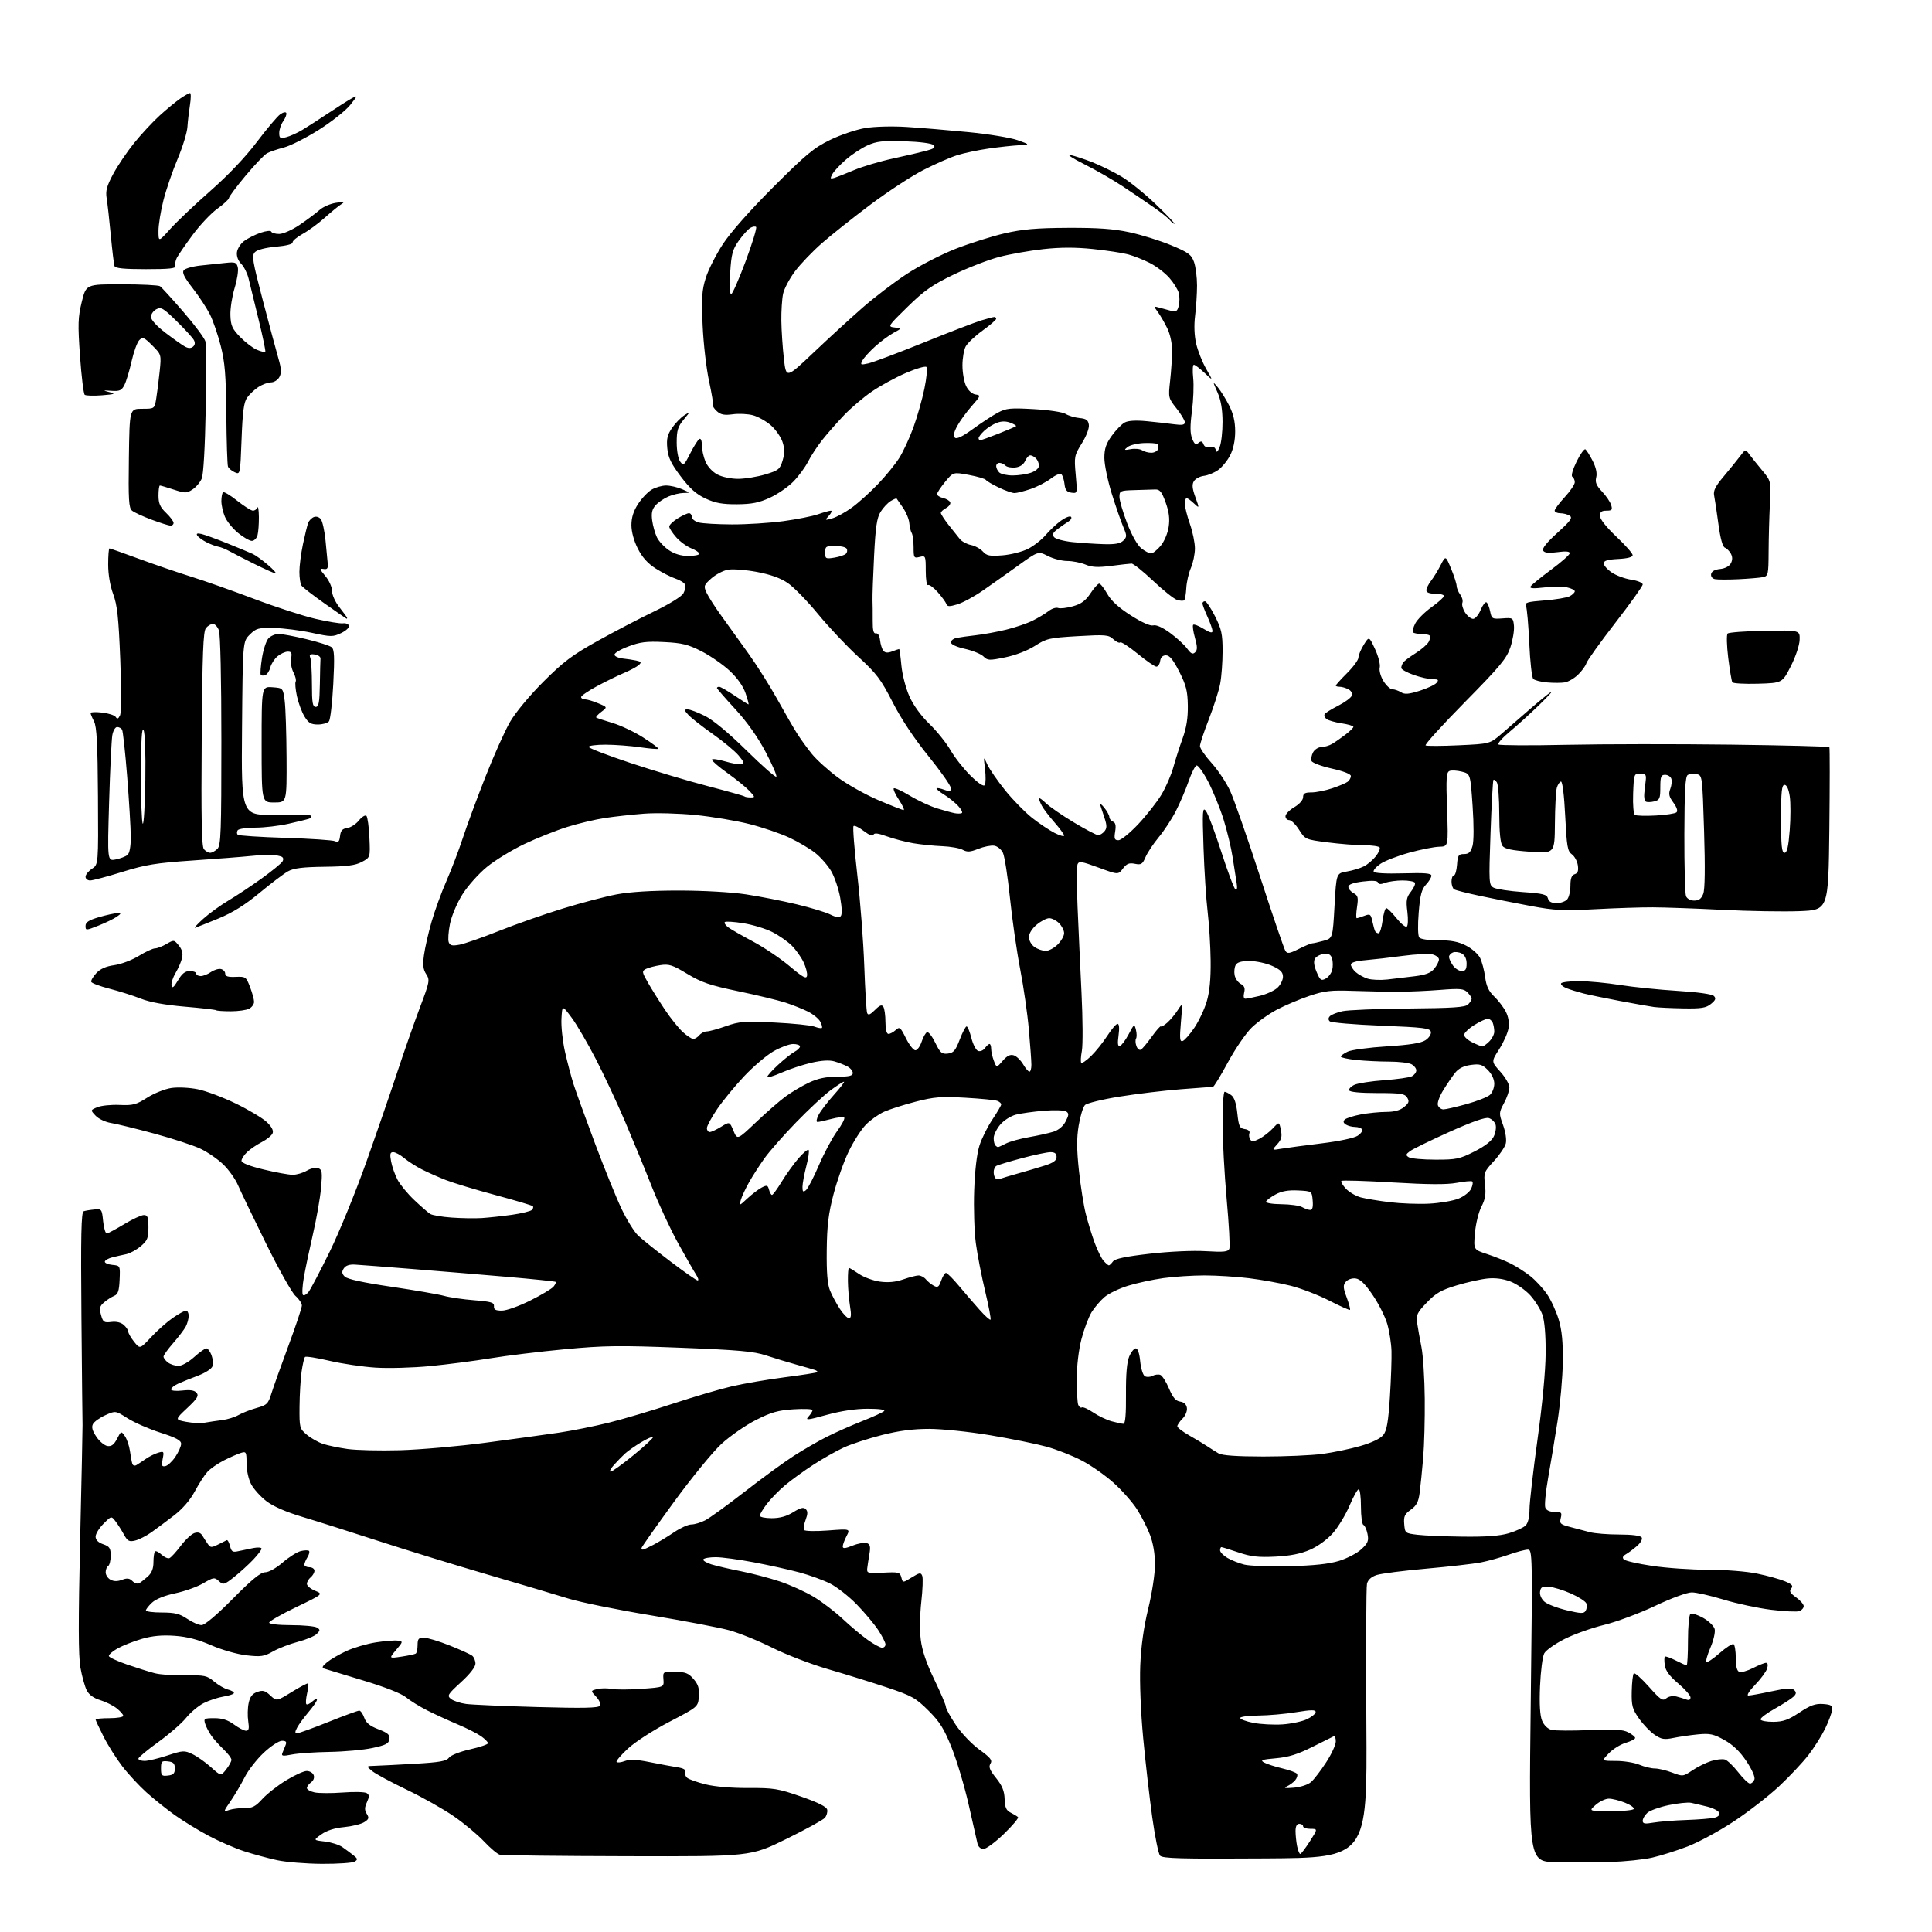 <?xml version="1.0" encoding="UTF-8" standalone="no"?>
<svg 
  version="1.1" 
  xmlns="http://www.w3.org/2000/svg" 
  xmlns:xlink="http://www.w3.org/1999/xlink" 
  xmlns:svg="http://www.w3.org/2000/svg"
  xmlns:rdf="http://www.w3.org/1999/02/22-rdf-syntax-ns#"
  xmlns:cc="http://creativecommons.org/ns#"
  xmlns:dc="http://purl.org/dc/elements/1.1/"
  viewBox="0 0 768 768"
  width="768"
  height="768"
>
<style>svg {background-color: white; }</style>"
<path stroke="none" fill="black" fill-rule="evenodd" d="M128.00,740.91C121.67,740.87 113.62,740.22 110.10,739.45C106.59,738.69 100.74,737.10 97.10,735.92C93.47,734.74 87.12,731.99 83.00,729.80C78.88,727.61 72.80,723.89 69.50,721.54C66.20,719.18 61.12,715.11 58.21,712.50C55.30,709.88 50.97,705.21 48.60,702.12C46.22,699.03 42.86,693.70 41.14,690.28C39.41,686.86 38.00,683.82 38.00,683.53C38.00,683.24 40.48,683.00 43.50,683.00C46.52,683.00 49.00,682.58 49.00,682.07C49.00,681.56 47.81,680.21 46.36,679.07C44.92,677.93 41.96,676.47 39.80,675.82C37.26,675.06 35.38,673.70 34.49,671.97C33.73,670.50 32.60,666.42 31.97,662.90C31.14,658.18 31.11,644.79 31.86,612.00C32.43,587.52 32.85,567.05 32.81,566.50C32.77,565.95 32.57,546.70 32.37,523.72C32.09,491.02 32.28,481.84 33.26,481.50C33.94,481.26 35.85,480.94 37.50,480.79C40.42,480.51 40.51,480.64 41.00,485.50C41.27,488.25 41.95,490.42 42.50,490.33C43.05,490.24 46.17,488.55 49.44,486.58C52.71,484.61 56.20,483.00 57.19,483.00C58.69,483.00 59.00,483.84 59.00,487.91C59.00,492.17 58.59,493.17 55.92,495.41C54.23,496.84 51.64,498.25 50.17,498.55C48.70,498.85 46.23,499.42 44.67,499.80C43.12,500.19 41.77,500.95 41.67,501.50C41.58,502.05 42.92,502.64 44.65,502.81C47.79,503.11 47.79,503.11 47.55,508.73C47.35,513.16 46.90,514.51 45.40,515.12C44.35,515.55 42.55,516.71 41.39,517.70C39.62,519.20 39.42,520.03 40.15,522.70C40.94,525.58 41.35,525.86 44.24,525.50C46.26,525.24 48.10,525.68 49.22,526.70C50.20,527.59 51.00,528.80 51.00,529.40C51.01,530.01 52.05,531.80 53.32,533.39C55.63,536.28 55.63,536.28 60.07,531.53C62.50,528.91 66.38,525.48 68.68,523.89C70.98,522.30 73.34,521.00 73.93,521.00C74.52,521.00 75.00,521.93 75.00,523.07C75.00,524.20 74.48,526.11 73.85,527.32C73.21,528.52 70.96,531.48 68.85,533.89C66.73,536.31 65.00,538.73 65.00,539.28C65.00,539.83 65.79,540.88 66.75,541.61C67.71,542.34 69.57,542.95 70.88,542.97C72.23,542.99 74.94,541.48 77.13,539.50C79.26,537.58 81.47,536.00 82.03,536.00C82.59,536.00 83.50,537.18 84.05,538.63C84.60,540.08 84.79,542.08 84.47,543.08C84.15,544.11 81.65,545.74 78.70,546.85C75.84,547.92 72.26,549.37 70.75,550.06C69.24,550.75 68.00,551.76 68.00,552.29C68.00,552.85 69.91,553.05 72.48,552.76C75.65,552.40 77.31,552.67 78.15,553.68C79.11,554.84 78.41,555.98 74.42,559.72C69.50,564.34 69.50,564.34 74.00,565.20C76.47,565.68 79.85,565.82 81.50,565.52C83.15,565.23 86.21,564.77 88.31,564.51C90.40,564.26 93.32,563.35 94.81,562.50C96.29,561.65 99.53,560.38 102.00,559.69C106.10,558.54 106.62,558.03 107.88,553.96C108.64,551.51 111.68,542.99 114.63,535.04C117.58,527.08 120.00,519.85 120.00,518.97C120.00,518.08 118.86,516.37 117.47,515.16C116.08,513.96 110.79,504.54 105.71,494.23C100.63,483.93 95.64,473.53 94.61,471.13C93.58,468.72 90.96,465.02 88.78,462.91C86.60,460.79 82.50,457.96 79.66,456.62C76.82,455.28 68.55,452.58 61.29,450.61C54.02,448.64 46.29,446.75 44.10,446.40C41.92,446.05 39.18,444.76 38.02,443.52C35.91,441.28 35.91,441.28 38.71,440.12C40.25,439.48 44.21,439.08 47.53,439.23C52.82,439.47 54.15,439.12 58.52,436.33C61.26,434.59 65.58,432.86 68.13,432.49C70.72,432.11 75.35,432.33 78.63,433.00C81.86,433.65 88.65,436.21 93.73,438.67C98.80,441.14 104.32,444.43 105.98,445.98C107.96,447.83 108.79,449.38 108.38,450.45C108.04,451.35 106.12,452.93 104.13,453.96C102.13,454.98 99.49,456.78 98.25,457.95C97.01,459.12 96.00,460.68 96.00,461.42C96.00,462.28 99.14,463.53 104.75,464.88C109.56,466.05 114.78,467.00 116.35,467.00C117.91,467.00 120.45,466.26 121.98,465.35C123.55,464.43 125.55,464.00 126.52,464.37C128.05,464.96 128.19,465.95 127.62,472.27C127.26,476.25 125.82,484.46 124.42,490.50C123.03,496.55 121.39,504.32 120.79,507.77C120.19,511.21 120.03,514.36 120.43,514.76C120.83,515.17 121.85,514.60 122.70,513.50C123.54,512.40 127.32,505.20 131.10,497.50C134.87,489.80 141.39,473.82 145.59,462.00C149.78,450.18 155.36,433.98 157.99,426.00C160.62,418.02 164.63,406.59 166.89,400.59C170.80,390.26 170.93,389.55 169.43,387.25C168.21,385.40 168.00,383.60 168.54,379.66C168.92,376.82 170.28,370.86 171.56,366.42C172.84,361.98 175.49,354.70 177.45,350.25C179.40,345.80 182.31,338.19 183.91,333.33C185.50,328.47 189.54,317.52 192.89,309.00C196.23,300.48 200.66,290.57 202.73,287.00C204.92,283.22 210.48,276.52 216.00,271.00C223.94,263.06 227.47,260.40 237.50,254.81C244.10,251.14 254.22,245.85 260.00,243.07C266.06,240.14 270.99,237.10 271.66,235.86C272.30,234.68 272.60,233.12 272.33,232.41C272.05,231.69 270.36,230.61 268.56,230.02C266.77,229.43 263.23,227.63 260.69,226.02C257.50,224.00 255.30,221.55 253.54,218.08C251.98,215.00 251.00,211.39 251.00,208.73C251.00,205.75 251.82,203.14 253.64,200.34C255.09,198.10 257.52,195.54 259.04,194.64C260.56,193.74 263.15,193.00 264.79,193.00C266.43,193.00 269.28,193.66 271.14,194.46C274.50,195.92 274.50,195.92 271.72,195.96C270.19,195.98 267.49,196.61 265.72,197.36C263.95,198.11 261.65,199.68 260.62,200.84C259.20,202.43 258.86,203.92 259.25,206.86C259.54,209.01 260.39,212.04 261.14,213.60C261.89,215.15 264.03,217.45 265.90,218.71C268.14,220.22 270.77,221.00 273.65,221.00C276.04,221.00 278.00,220.60 278.00,220.12C278.00,219.64 276.54,218.66 274.75,217.94C272.96,217.23 270.28,215.26 268.79,213.57C267.30,211.88 266.06,209.97 266.04,209.33C266.02,208.69 267.52,207.23 269.37,206.08C271.22,204.94 273.25,204.00 273.87,204.00C274.49,204.00 275.00,204.67 275.00,205.48C275.00,206.30 276.24,207.29 277.75,207.69C279.26,208.09 285.23,208.44 291.00,208.46C296.77,208.48 305.93,207.90 311.35,207.17C316.76,206.44 323.01,205.20 325.22,204.42C327.44,203.64 329.71,203.00 330.28,203.00C330.85,203.00 330.51,203.88 329.53,204.97C327.79,206.89 327.82,206.91 330.91,206.03C332.65,205.53 336.20,203.56 338.80,201.65C341.40,199.74 346.03,195.55 349.09,192.34C352.16,189.13 355.93,184.49 357.48,182.03C359.03,179.58 361.54,174.15 363.07,169.97C364.59,165.80 366.57,158.85 367.46,154.53C368.35,150.21 368.72,146.32 368.28,145.88C367.83,145.43 364.10,146.53 359.98,148.32C355.87,150.11 349.80,153.43 346.50,155.70C343.20,157.96 338.21,162.22 335.41,165.16C332.61,168.10 328.73,172.53 326.78,175.00C324.83,177.47 322.33,181.30 321.22,183.50C320.11,185.70 317.50,189.25 315.42,191.39C313.34,193.53 309.13,196.43 306.07,197.84C301.72,199.84 298.85,200.41 293.00,200.45C287.19,200.49 284.37,199.98 280.50,198.19C276.79,196.47 274.24,194.21 270.60,189.38C266.74,184.27 265.60,181.89 265.26,178.20C264.91,174.44 265.29,172.82 267.16,170.10C268.45,168.23 270.62,165.98 272.00,165.10C274.49,163.51 274.49,163.51 271.75,166.83C269.46,169.60 269.00,171.11 269.00,175.89C269.00,179.19 269.59,182.42 270.38,183.51C271.67,185.27 271.94,185.05 274.36,180.27C275.79,177.45 277.42,174.86 277.98,174.51C278.59,174.14 279.00,175.13 279.00,176.97C279.00,178.67 279.64,181.59 280.42,183.47C281.25,185.46 283.22,187.59 285.17,188.62C287.09,189.63 290.61,190.36 293.50,190.35C296.25,190.33 301.08,189.54 304.23,188.59C309.48,187.01 310.05,186.55 311.10,183.06C311.96,180.18 311.95,178.38 311.06,175.68C310.41,173.71 308.34,170.75 306.47,169.10C304.59,167.46 301.40,165.65 299.38,165.09C297.36,164.54 293.74,164.35 291.33,164.68C287.96,165.14 286.52,164.87 285.01,163.50C283.93,162.53 283.22,161.45 283.43,161.11C283.64,160.77 282.93,156.44 281.86,151.49C280.78,146.55 279.63,136.60 279.31,129.39C278.82,118.36 279.02,115.36 280.55,110.48C281.55,107.29 284.60,101.27 287.32,97.09C290.39,92.39 298.02,83.75 307.38,74.38C320.38,61.38 323.55,58.74 330.00,55.61C334.12,53.60 340.43,51.48 344.00,50.89C347.71,50.28 354.79,50.10 360.50,50.47C366.00,50.82 377.02,51.74 385.00,52.52C392.98,53.30 401.75,54.74 404.50,55.72C409.50,57.50 409.50,57.50 405.00,57.74C402.52,57.87 397.12,58.46 393.00,59.05C388.88,59.64 383.25,60.82 380.50,61.69C377.75,62.55 371.68,65.21 367.00,67.61C362.32,70.01 352.88,76.19 346.00,81.35C339.12,86.51 330.46,93.39 326.76,96.64C323.05,99.88 318.22,104.92 316.04,107.82C313.86,110.73 311.72,114.77 311.29,116.80C310.86,118.84 310.55,123.65 310.60,127.50C310.65,131.35 311.10,138.10 311.60,142.50C312.50,150.50 312.50,150.50 323.47,140.09C329.50,134.37 338.28,126.33 342.97,122.23C347.65,118.14 355.54,112.12 360.50,108.88C365.45,105.63 374.15,101.15 379.84,98.92C385.52,96.70 394.30,93.92 399.34,92.76C406.51,91.11 411.98,90.63 424.50,90.57C436.48,90.52 442.64,90.96 449.00,92.33C453.68,93.34 461.08,95.64 465.45,97.45C472.38,100.32 473.56,101.18 474.63,104.12C475.30,105.98 475.84,110.20 475.84,113.50C475.83,116.80 475.49,122.20 475.07,125.50C474.60,129.29 474.75,133.39 475.50,136.65C476.16,139.48 477.95,143.98 479.48,146.65C482.27,151.50 482.27,151.50 478.84,148.25C476.95,146.46 475.03,145.00 474.58,145.00C474.12,145.00 474.00,147.36 474.31,150.25C474.62,153.14 474.39,159.10 473.81,163.50C473.04,169.35 473.07,172.27 473.90,174.36C474.80,176.62 475.32,176.98 476.40,176.08C477.45,175.21 477.91,175.33 478.40,176.59C478.79,177.62 479.75,178.04 480.96,177.72C482.22,177.39 483.03,177.79 483.29,178.86C483.58,180.06 484.00,179.74 484.84,177.68C485.48,176.14 485.99,171.64 485.98,167.68C485.96,162.75 485.34,159.09 483.98,156.00C482.00,151.50 482.00,151.50 484.11,153.99C485.26,155.36 487.29,158.61 488.61,161.21C490.28,164.51 491.00,167.61 491.00,171.51C491.00,175.08 490.29,178.47 489.02,180.96C487.94,183.09 485.78,185.73 484.24,186.83C482.70,187.93 480.15,188.98 478.57,189.16C476.99,189.35 475.21,190.29 474.61,191.25C473.79,192.56 473.92,194.13 475.16,197.58C476.82,202.17 476.82,202.17 474.59,200.09C473.37,198.94 472.06,198.00 471.69,198.00C471.31,198.00 471.00,199.03 471.00,200.28C471.00,201.54 471.90,205.13 473.00,208.26C474.10,211.39 475.00,215.78 475.00,218.01C475.00,220.24 474.28,223.74 473.39,225.78C472.51,227.83 471.69,231.41 471.57,233.74C471.44,236.08 471.08,238.26 470.75,238.59C470.42,238.91 469.13,238.86 467.89,238.47C466.65,238.07 462.36,234.65 458.37,230.87C454.37,227.09 450.52,224.01 449.80,224.03C449.09,224.05 445.42,224.46 441.67,224.95C436.43,225.62 434.04,225.50 431.45,224.41C429.59,223.64 426.34,223.00 424.24,223.00C422.14,223.00 418.69,222.12 416.57,221.03C412.71,219.07 412.71,219.07 404.77,224.78C400.40,227.93 394.05,232.42 390.66,234.77C387.27,237.12 382.73,239.58 380.57,240.24C377.41,241.19 376.56,241.17 376.21,240.12C375.97,239.40 374.43,237.28 372.78,235.41C371.14,233.54 369.39,232.26 368.90,232.56C368.40,232.87 368.00,230.35 368.00,226.95C368.00,220.93 367.94,220.80 365.58,221.39C363.30,221.96 363.17,221.75 363.17,217.54C363.17,215.09 362.83,212.54 362.42,211.87C362.01,211.21 361.58,209.43 361.46,207.91C361.34,206.39 360.21,203.66 358.95,201.83C357.68,200.00 356.55,198.36 356.42,198.18C356.30,198.01 355.23,198.46 354.04,199.18C352.86,199.91 351.05,201.85 350.03,203.50C348.57,205.87 348.03,209.53 347.46,221.00C347.06,228.97 346.78,236.85 346.84,238.50C346.90,240.15 346.94,243.87 346.92,246.77C346.89,250.59 347.24,251.97 348.19,251.77C348.99,251.61 349.63,252.68 349.84,254.50C350.02,256.15 350.62,258.04 351.17,258.70C351.86,259.53 352.91,259.61 354.64,258.95C356.01,258.43 357.26,258.00 357.42,258.00C357.58,258.00 357.99,260.95 358.32,264.55C358.67,268.23 360.07,273.62 361.52,276.85C363.10,280.39 366.17,284.61 369.47,287.79C372.42,290.64 376.20,295.34 377.86,298.24C379.53,301.13 383.11,305.68 385.82,308.35C389.01,311.47 391.01,312.79 391.47,312.05C391.86,311.42 391.90,308.57 391.56,305.70C390.94,300.50 390.94,300.50 392.49,303.92C393.35,305.79 396.54,310.42 399.59,314.20C402.64,317.97 407.44,322.88 410.25,325.10C413.06,327.32 417.08,330.02 419.18,331.09C421.28,332.16 423.00,332.64 423.00,332.16C423.00,331.68 421.27,329.31 419.15,326.89C417.04,324.48 414.79,321.52 414.15,320.32C413.52,319.11 413.00,317.79 413.00,317.38C413.00,316.96 414.24,317.81 415.75,319.26C417.26,320.71 422.28,324.17 426.91,326.95C431.53,329.73 435.87,332.00 436.54,332.00C437.21,332.00 438.33,331.31 439.03,330.47C440.04,329.25 440.05,328.18 439.08,325.22C438.42,323.17 437.64,320.82 437.36,320.00C437.08,319.18 437.78,319.62 438.90,321.00C440.03,322.38 440.97,324.08 440.98,324.78C440.99,325.49 441.64,326.31 442.42,326.61C443.44,327.00 443.69,328.15 443.29,330.58C442.83,333.45 443.04,334.00 444.61,334.00C445.64,334.00 449.18,331.12 452.49,327.60C455.80,324.08 459.94,318.80 461.71,315.85C463.47,312.91 465.59,308.02 466.42,305.00C467.25,301.98 468.91,296.80 470.11,293.50C471.63,289.30 472.25,285.40 472.18,280.50C472.09,274.69 471.52,272.40 468.78,267.00C466.38,262.29 464.93,260.50 463.49,260.50C462.19,260.50 461.39,261.28 461.18,262.75C461.00,263.99 460.33,265.00 459.68,265.00C459.02,265.00 455.67,262.69 452.22,259.86C448.77,257.04 445.65,255.01 445.30,255.37C444.94,255.73 443.71,255.15 442.57,254.10C440.67,252.34 439.50,252.24 428.41,252.88C417.14,253.54 415.98,253.80 411.41,256.74C408.50,258.61 403.70,260.46 399.61,261.30C393.24,262.61 392.58,262.58 390.95,260.95C389.98,259.98 386.67,258.62 383.59,257.93C380.25,257.19 378.00,256.15 378.00,255.36C378.00,254.63 379.01,253.83 380.25,253.58C381.49,253.33 384.98,252.84 388.00,252.50C391.02,252.16 396.43,251.17 400.00,250.29C403.57,249.42 408.30,247.81 410.50,246.71C412.70,245.62 415.54,243.91 416.81,242.92C418.09,241.92 419.79,241.37 420.60,241.68C421.41,241.99 424.05,241.69 426.48,241.01C429.81,240.07 431.51,238.82 433.46,235.89C434.87,233.75 436.44,232.00 436.95,232.00C437.46,232.00 438.89,233.82 440.14,236.04C441.69,238.79 444.67,241.53 449.46,244.59C453.87,247.41 457.22,248.91 458.43,248.60C459.64,248.28 462.14,249.40 465.13,251.60C467.76,253.53 470.80,256.32 471.89,257.80C473.43,259.90 474.13,260.23 475.08,259.30C476.03,258.37 476.01,257.12 475.01,253.53C474.30,251.01 473.99,248.68 474.31,248.36C474.63,248.04 476.49,248.76 478.45,249.97C480.96,251.52 481.99,251.77 481.98,250.83C481.97,250.10 481.07,247.54 479.98,245.14C478.89,242.74 478.00,240.38 478.00,239.89C478.00,239.40 478.44,239.00 478.99,239.00C479.53,239.00 481.33,241.69 482.99,244.97C485.58,250.11 486.00,252.05 486.00,258.83C486.00,263.18 485.57,269.00 485.04,271.78C484.52,274.55 482.49,280.91 480.54,285.89C478.59,290.88 477.00,295.69 477.00,296.58C477.00,297.48 479.10,300.52 481.66,303.35C484.22,306.18 487.54,311.20 489.05,314.50C490.55,317.80 495.89,333.10 500.90,348.50C505.91,363.90 510.43,377.16 510.95,377.96C511.74,379.21 512.52,379.10 516.30,377.21C518.73,375.99 521.12,375.00 521.61,374.99C522.10,374.99 524.14,374.53 526.14,373.98C529.78,372.97 529.78,372.97 530.50,360.05C531.22,347.14 531.22,347.14 535.36,346.45C537.64,346.07 540.70,345.15 542.16,344.40C543.63,343.65 545.76,341.85 546.90,340.40C548.04,338.95 548.73,337.37 548.43,336.88C548.13,336.40 545.35,336.00 542.26,336.00C539.17,336.00 532.63,335.49 527.74,334.86C518.95,333.73 518.82,333.67 516.41,329.86C515.07,327.74 513.31,326.00 512.49,326.00C511.67,326.00 511.00,325.31 511.00,324.47C511.00,323.62 512.57,322.00 514.50,320.87C516.55,319.66 518.00,318.01 518.00,316.90C518.00,315.41 518.72,315.00 521.32,315.00C523.15,315.00 526.86,314.26 529.57,313.36C532.28,312.46 535.06,311.28 535.75,310.74C536.44,310.20 537.00,309.18 537.00,308.48C537.00,307.70 534.03,306.54 529.44,305.52C525.28,304.59 521.64,303.23 521.36,302.50C521.08,301.76 521.35,300.22 521.96,299.08C522.57,297.94 524.07,296.98 525.29,296.96C526.50,296.95 528.42,296.38 529.54,295.71C530.67,295.05 533.03,293.40 534.79,292.06C536.56,290.72 538.00,289.31 538.00,288.93C538.00,288.54 535.86,287.91 533.25,287.52C530.64,287.13 527.94,286.35 527.26,285.79C526.58,285.23 526.27,284.37 526.58,283.87C526.89,283.37 529.30,281.87 531.95,280.53C534.59,279.19 537.01,277.40 537.34,276.56C537.69,275.64 537.17,274.62 536.03,274.02C534.99,273.46 533.43,273.00 532.57,273.00C531.70,273.00 531.00,272.79 531.00,272.53C531.00,272.27 533.02,270.03 535.50,267.55C537.98,265.08 540.00,262.31 540.00,261.39C540.00,260.48 540.95,258.20 542.11,256.32C544.23,252.90 544.23,252.90 546.61,258.04C547.92,260.87 548.76,264.15 548.47,265.34C548.18,266.57 548.82,268.90 549.96,270.75C551.07,272.54 552.66,274.00 553.50,274.00C554.34,274.00 555.87,274.53 556.90,275.17C558.38,276.09 559.96,275.97 564.33,274.60C567.38,273.64 570.41,272.21 571.06,271.43C572.04,270.25 571.76,270.00 569.51,270.00C568.00,270.00 564.57,269.22 561.88,268.27C559.20,267.31 557.01,266.07 557.02,265.52C557.02,264.96 557.36,264.00 557.77,263.40C558.17,262.79 560.39,261.11 562.71,259.66C565.02,258.21 567.37,256.18 567.92,255.15C568.48,254.11 568.65,252.98 568.30,252.63C567.95,252.28 566.47,252.00 565.00,252.00C563.53,252.00 562.05,251.72 561.71,251.37C561.36,251.03 561.76,249.44 562.58,247.84C563.41,246.24 566.32,243.33 569.04,241.37C571.77,239.42 574.00,237.40 574.00,236.91C574.00,236.41 572.42,236.00 570.50,236.00C568.21,236.00 567.00,235.53 567.00,234.63C567.00,233.88 567.84,232.20 568.86,230.88C569.88,229.57 571.60,226.77 572.68,224.65C574.65,220.80 574.65,220.80 576.82,226.03C578.02,228.91 579.01,231.99 579.03,232.88C579.05,233.77 579.69,235.33 580.46,236.35C581.23,237.36 581.62,238.83 581.32,239.60C581.02,240.38 581.51,242.14 582.41,243.51C583.31,244.88 584.73,246.00 585.57,246.00C586.41,246.00 587.77,244.41 588.58,242.46C589.39,240.51 590.44,239.15 590.90,239.44C591.36,239.72 592.02,241.35 592.36,243.05C592.95,245.99 593.18,246.12 597.24,245.82C601.40,245.51 601.51,245.58 601.82,248.79C601.99,250.60 601.36,254.42 600.41,257.28C598.92,261.76 596.41,264.79 582.27,279.14C573.25,288.30 566.24,296.03 566.70,296.32C567.16,296.60 573.11,296.58 579.91,296.26C592.28,295.69 592.28,295.69 597.00,291.60C599.60,289.34 604.56,285.02 608.04,282.00C611.52,278.98 615.29,275.89 616.43,275.14C617.57,274.39 615.55,276.64 611.94,280.14C608.34,283.64 603.02,288.47 600.12,290.87C597.22,293.28 595.22,295.56 595.67,295.94C596.13,296.33 608.32,296.38 622.77,296.07C637.22,295.76 666.55,295.73 687.94,296.00C709.33,296.27 727.00,296.73 727.20,297.00C727.40,297.27 727.39,311.96 727.19,329.63C726.81,361.76 726.81,361.76 715.25,362.20C708.89,362.44 695.10,362.21 684.59,361.67C674.09,361.14 661.67,360.70 657.00,360.68C652.33,360.66 641.98,361.00 634.00,361.43C621.42,362.10 618.05,361.93 608.50,360.15C602.45,359.02 593.36,357.21 588.30,356.13C583.23,355.06 578.62,353.88 578.05,353.53C577.47,353.17 577.00,351.78 577.00,350.44C577.00,349.10 577.42,348.00 577.94,348.00C578.46,348.00 579.02,346.09 579.19,343.75C579.46,339.99 579.78,339.50 581.96,339.50C583.86,339.50 584.62,338.78 585.34,336.31C585.89,334.39 585.90,328.02 585.38,320.37C584.50,307.62 584.50,307.62 581.13,306.75C579.27,306.27 577.07,306.14 576.23,306.46C574.93,306.96 574.79,309.19 575.23,321.77C575.75,336.50 575.75,336.50 572.12,336.59C570.13,336.63 564.78,337.70 560.23,338.95C555.67,340.21 550.53,342.19 548.78,343.37C547.04,344.54 545.82,345.95 546.06,346.50C546.33,347.11 550.88,347.37 557.75,347.17C566.34,346.92 569.00,347.14 569.00,348.10C569.00,348.80 568.03,350.41 566.84,351.67C565.12,353.50 564.53,355.76 563.96,362.74C563.54,367.83 563.63,371.99 564.17,372.66C564.72,373.35 567.87,373.81 571.85,373.79C576.82,373.76 579.70,374.32 582.78,375.89C585.08,377.06 587.58,379.25 588.34,380.76C589.10,382.27 590.01,385.70 590.36,388.39C590.83,392.00 591.78,394.03 593.96,396.11C595.59,397.67 597.66,400.37 598.56,402.12C599.62,404.17 600.01,406.54 599.65,408.74C599.35,410.63 597.68,414.39 595.94,417.09C592.78,422.02 592.78,422.02 596.39,426.01C598.38,428.21 600.00,431.02 600.00,432.27C600.00,433.51 599.05,436.31 597.88,438.48C595.82,442.34 595.81,442.56 597.49,447.23C598.49,450.01 598.94,453.10 598.57,454.57C598.22,455.97 596.09,459.12 593.83,461.57C589.91,465.82 589.75,466.24 590.30,470.91C590.75,474.67 590.42,476.70 588.89,479.65C587.79,481.77 586.63,486.48 586.31,490.12C585.73,496.75 585.73,496.75 591.12,498.51C594.08,499.48 598.30,501.17 600.50,502.27C602.70,503.37 606.20,505.60 608.27,507.23C610.35,508.87 613.35,512.10 614.94,514.41C616.53,516.72 618.63,521.29 619.61,524.56C620.89,528.86 621.34,533.54 621.24,541.50C621.16,547.55 620.22,558.12 619.14,565.00C618.07,571.88 616.38,582.02 615.40,587.54C614.42,593.06 613.92,598.34 614.28,599.29C614.70,600.39 616.03,601.00 617.99,601.00C620.72,601.00 620.97,601.25 620.43,603.44C619.88,605.63 620.24,605.98 624.16,607.00C626.55,607.62 630.08,608.55 632.00,609.06C633.92,609.57 639.19,609.99 643.69,609.99C648.84,610.00 652.15,610.43 652.60,611.16C653.01,611.83 652.19,613.30 650.67,614.61C649.21,615.87 647.22,617.34 646.26,617.88C645.07,618.56 644.83,619.21 645.51,619.90C646.07,620.47 651.13,621.62 656.76,622.46C662.38,623.31 672.41,624.00 679.04,624.00C685.96,624.00 694.24,624.65 698.49,625.53C702.57,626.37 707.53,627.74 709.53,628.58C712.41,629.78 712.93,630.38 712.04,631.45C711.16,632.51 711.59,633.28 713.96,634.97C715.63,636.16 717.00,637.73 717.00,638.46C717.00,639.19 716.23,640.08 715.30,640.44C714.36,640.80 709.30,640.56 704.05,639.91C698.80,639.26 690.28,637.44 685.13,635.86C679.97,634.29 674.29,633.00 672.50,633.00C670.64,633.00 664.38,635.30 657.87,638.39C651.62,641.35 642.52,644.74 637.66,645.92C632.80,647.10 625.73,649.62 621.95,651.52C618.17,653.43 614.53,656.00 613.86,657.24C613.19,658.48 612.44,664.33 612.19,670.23C611.89,677.52 612.15,681.94 613.00,684.00C613.76,685.83 615.24,687.27 616.75,687.65C618.13,688.00 624.93,688.04 631.86,687.74C641.68,687.31 645.08,687.51 647.23,688.62C648.76,689.41 650.00,690.42 650.00,690.87C650.00,691.32 648.29,692.19 646.21,692.82C644.12,693.44 641.11,695.32 639.52,696.98C636.63,700.00 636.63,700.00 642.35,700.00C645.49,700.00 649.68,700.67 651.65,701.50C653.63,702.33 656.41,703.00 657.84,703.00C659.27,703.00 662.36,703.74 664.72,704.64C668.93,706.24 669.07,706.23 672.75,703.74C674.81,702.35 678.18,700.68 680.23,700.04C682.29,699.39 684.76,699.13 685.73,699.46C686.71,699.79 689.07,702.07 691.00,704.53C692.92,706.99 695.01,709.00 695.64,709.00C696.27,709.00 697.06,708.28 697.40,707.40C697.77,706.43 696.52,703.56 694.26,700.15C691.67,696.27 688.94,693.63 685.50,691.71C681.20,689.31 679.73,688.99 675.00,689.44C671.98,689.73 667.57,690.37 665.21,690.86C661.57,691.61 660.44,691.42 657.75,689.61C656.00,688.43 653.21,685.53 651.54,683.15C648.86,679.34 648.52,678.07 648.64,672.36C648.71,668.80 649.08,665.58 649.46,665.20C649.84,664.83 652.53,667.20 655.45,670.49C660.08,675.70 660.95,676.29 662.36,675.12C663.30,674.34 664.99,674.03 666.39,674.38C667.73,674.72 669.53,675.27 670.41,675.60C671.41,675.99 672.00,675.68 672.00,674.76C672.00,673.97 669.80,671.46 667.12,669.20C663.73,666.34 662.10,664.15 661.79,662.04C661.55,660.36 661.55,658.79 661.80,658.54C662.04,658.29 663.97,658.97 666.08,660.04C668.19,661.12 670.16,662.00 670.46,662.00C670.76,662.00 671.00,657.53 671.00,652.06C671.00,646.48 671.44,641.85 672.00,641.50C672.56,641.16 674.82,641.90 677.04,643.14C679.25,644.39 681.31,646.38 681.61,647.58C681.91,648.78 681.16,652.08 679.94,654.91C678.72,657.74 677.99,660.33 678.32,660.65C678.65,660.98 681.01,659.40 683.58,657.14C686.14,654.88 688.64,653.28 689.12,653.58C689.60,653.87 690.00,656.36 690.00,659.09C690.00,662.44 690.46,664.24 691.40,664.60C692.17,664.90 694.63,664.21 696.86,663.07C699.09,661.93 701.42,661.00 702.03,661.00C702.71,661.00 702.88,661.87 702.46,663.25C702.09,664.49 699.94,667.41 697.68,669.75C695.32,672.20 694.19,674.00 695.02,674.00C695.81,674.00 699.96,673.25 704.25,672.32C710.25,671.03 712.32,670.92 713.23,671.83C714.14,672.74 714.08,673.34 712.96,674.44C712.16,675.23 708.83,677.37 705.58,679.19C702.32,681.01 699.74,682.95 699.85,683.50C699.96,684.05 702.24,684.48 704.92,684.46C708.81,684.43 710.88,683.70 715.30,680.76C719.64,677.88 721.63,677.16 724.66,677.37C727.92,677.60 728.47,677.97 728.27,679.79C728.14,680.97 726.92,684.25 725.56,687.08C724.19,689.90 721.19,694.67 718.88,697.66C716.57,700.66 711.28,706.28 707.13,710.16C702.97,714.03 694.90,720.30 689.18,724.07C683.47,727.85 675.23,732.31 670.88,733.99C666.53,735.66 660.17,737.67 656.74,738.45C653.31,739.23 645.77,740.01 640.00,740.18C634.23,740.36 624.60,740.38 618.62,740.25C607.74,740.00 607.74,740.00 608.48,678.00C609.21,617.51 609.18,616.00 607.33,616.00C606.28,616.00 602.81,616.92 599.61,618.05C596.41,619.17 591.47,620.54 588.64,621.09C585.81,621.64 576.08,622.75 567.00,623.56C557.92,624.36 549.04,625.50 547.25,626.09C545.13,626.78 543.79,627.99 543.40,629.55C543.07,630.86 542.96,655.92 543.15,685.22C543.50,738.50 543.50,738.50 502.88,738.76C469.35,738.98 462.06,738.78 461.12,737.64C460.49,736.88 459.10,730.02 458.03,722.38C456.97,714.75 455.35,700.62 454.44,691.00C453.46,680.54 452.99,668.87 453.27,662.00C453.59,654.37 454.65,646.82 456.42,639.55C457.92,633.43 459.11,625.69 459.12,622.00C459.13,617.78 458.42,613.49 457.15,610.16C456.06,607.29 453.73,602.69 451.96,599.94C450.20,597.20 446.08,592.52 442.80,589.56C439.52,586.59 433.82,582.58 430.12,580.64C426.43,578.69 420.06,576.19 415.95,575.06C411.85,573.94 401.75,571.89 393.50,570.51C385.19,569.12 374.43,568.01 369.38,568.00C362.97,568.00 357.37,568.73 350.55,570.46C345.21,571.82 338.42,574.03 335.46,575.39C332.50,576.75 327.02,579.84 323.29,582.27C319.55,584.70 314.50,588.37 312.05,590.43C309.61,592.49 306.36,595.82 304.83,597.83C303.30,599.85 302.04,601.95 302.03,602.50C302.01,603.05 304.14,603.50 306.75,603.50C310.01,603.50 312.70,602.76 315.32,601.12C318.19,599.34 319.43,599.03 320.29,599.89C321.14,600.74 321.13,601.81 320.25,604.16C319.60,605.88 319.31,607.69 319.61,608.18C319.91,608.66 324.16,608.76 329.09,608.39C338.03,607.71 338.03,607.71 336.52,610.61C335.69,612.20 335.01,614.06 335.01,614.74C335.00,615.67 336.01,615.58 339.00,614.38C341.20,613.50 343.73,613.07 344.62,613.41C345.90,613.90 346.11,614.84 345.60,617.77C345.25,619.82 344.86,622.40 344.73,623.50C344.52,625.35 344.99,625.47 351.11,625.16C357.23,624.84 357.76,624.98 358.30,627.03C358.88,629.24 358.88,629.24 362.44,627.04C365.57,625.10 366.07,625.03 366.61,626.43C366.95,627.30 366.77,631.95 366.23,636.76C365.67,641.64 365.58,648.29 366.02,651.82C366.55,656.12 368.27,661.20 371.40,667.66C373.93,672.90 376.00,677.76 376.00,678.48C376.00,679.19 377.77,682.42 379.93,685.66C382.13,688.96 386.27,693.29 389.31,695.50C393.77,698.73 394.56,699.73 393.72,701.08C392.92,702.36 393.41,703.63 395.95,706.79C398.39,709.83 399.25,711.92 399.35,715.14C399.47,718.53 399.98,719.68 401.77,720.57C403.01,721.19 404.32,721.99 404.67,722.34C405.02,722.69 402.51,725.68 399.09,728.99C395.67,732.30 392.01,735.00 390.96,735.00C389.78,735.00 388.84,734.13 388.54,732.75C388.26,731.51 386.70,724.59 385.06,717.36C383.42,710.14 380.41,700.02 378.35,694.86C375.29,687.19 373.61,684.50 369.06,679.97C364.00,674.93 362.50,674.10 352.50,670.76C346.45,668.75 335.95,665.49 329.17,663.52C322.39,661.55 312.39,657.71 306.95,654.97C301.51,652.24 293.78,649.12 289.78,648.03C285.77,646.95 271.70,644.27 258.50,642.08C245.30,639.90 230.68,636.92 226.00,635.47C221.32,634.02 206.93,629.74 194.00,625.96C181.07,622.18 161.50,616.16 150.50,612.58C139.50,609.00 125.91,604.69 120.30,603.01C113.69,601.04 108.62,598.82 105.90,596.73C103.59,594.95 100.87,591.93 99.85,590.02C98.79,588.01 98.00,584.48 98.00,581.70C98.00,577.15 97.87,576.91 95.75,577.56C94.51,577.95 91.47,579.28 89.00,580.53C86.53,581.78 83.55,583.86 82.39,585.15C81.23,586.44 78.99,589.93 77.41,592.89C75.57,596.32 72.58,599.78 69.20,602.39C66.26,604.65 62.21,607.67 60.18,609.11C58.16,610.54 55.25,612.02 53.72,612.39C51.32,612.96 50.70,612.62 49.22,609.92C48.27,608.19 46.77,605.84 45.88,604.69C44.25,602.59 44.25,602.59 41.13,605.72C39.41,607.44 38.00,609.74 38.00,610.83C38.00,612.13 39.03,613.16 41.00,613.85C43.56,614.74 44.00,615.41 44.00,618.39C44.00,620.31 43.55,622.16 43.00,622.50C42.45,622.84 42.00,623.98 42.00,625.02C42.00,626.07 42.87,627.40 43.93,627.96C45.24,628.66 46.72,628.68 48.50,628.00C50.53,627.23 51.49,627.35 52.65,628.51C53.48,629.34 54.69,629.72 55.33,629.36C55.97,629.00 57.51,627.79 58.75,626.68C60.30,625.28 61.00,623.52 61.00,620.99C61.00,618.98 61.27,617.06 61.61,616.73C61.94,616.39 63.11,616.96 64.22,617.99C65.32,619.01 66.73,619.64 67.36,619.38C67.99,619.13 70.00,616.93 71.84,614.50C73.67,612.07 76.13,609.78 77.30,609.40C78.77,608.94 79.75,609.26 80.46,610.45C81.03,611.40 82.01,612.90 82.64,613.80C83.65,615.24 84.10,615.26 86.64,613.99C88.21,613.21 89.78,612.42 90.13,612.24C90.48,612.06 91.06,613.11 91.43,614.56C92.00,616.84 92.48,617.13 94.80,616.60C96.28,616.26 98.96,615.71 100.75,615.36C102.54,615.02 103.99,615.13 103.97,615.62C103.96,616.10 102.46,618.08 100.64,620.00C98.82,621.92 95.43,625.01 93.11,626.85C89.10,630.02 88.77,630.11 87.01,628.51C85.26,626.92 84.90,626.97 80.79,629.38C78.39,630.79 73.37,632.58 69.64,633.36C65.45,634.24 61.93,635.66 60.43,637.07C59.09,638.32 58.00,639.72 58.00,640.17C58.00,640.63 60.86,641.00 64.36,641.00C69.50,641.00 71.43,641.48 74.40,643.50C76.43,644.88 79.01,646.00 80.13,646.00C81.39,646.00 86.13,642.01 92.57,635.50C100.15,627.84 103.63,625.00 105.42,625.00C106.84,625.00 109.77,623.36 112.35,621.13C114.81,619.00 118.04,616.96 119.53,616.58C121.02,616.21 122.50,616.17 122.83,616.50C123.16,616.82 122.88,617.96 122.21,619.03C121.55,620.10 121.00,621.43 121.00,621.99C121.00,622.54 121.90,623.00 123.00,623.00C124.10,623.00 125.00,623.62 125.00,624.38C125.00,625.14 124.33,626.32 123.50,627.00C122.67,627.68 122.00,628.86 122.00,629.62C122.00,630.38 123.46,631.60 125.25,632.34C128.50,633.69 128.50,633.69 117.75,638.86C111.84,641.70 107.00,644.47 107.00,645.01C107.00,645.59 110.67,646.01 115.75,646.02C120.56,646.02 125.17,646.46 126.00,646.98C127.32,647.82 127.31,648.11 125.91,649.52C125.04,650.39 121.67,651.80 118.44,652.64C115.20,653.49 110.74,655.21 108.52,656.47C104.97,658.49 103.73,658.67 98.00,658.02C94.31,657.60 88.26,655.88 84.00,654.03C78.75,651.74 74.38,650.61 69.42,650.26C64.43,649.91 60.60,650.26 56.42,651.47C53.16,652.41 48.80,654.13 46.73,655.28C44.66,656.44 43.11,657.82 43.28,658.34C43.46,658.87 46.73,660.38 50.55,661.69C54.37,663.01 59.30,664.56 61.50,665.13C63.70,665.70 69.22,666.09 73.76,666.00C81.30,665.86 82.29,666.07 85.09,668.42C86.77,669.84 89.24,671.27 90.58,671.61C91.91,671.94 93.00,672.56 93.00,672.98C93.00,673.40 91.16,674.04 88.91,674.40C86.66,674.76 83.08,675.94 80.96,677.02C78.84,678.10 75.69,680.75 73.96,682.90C72.23,685.05 67.26,689.37 62.91,692.50C58.56,695.64 55.00,698.60 55.00,699.10C55.00,699.59 56.12,700.00 57.48,700.00C58.84,700.00 62.92,699.03 66.53,697.84C72.74,695.80 73.30,695.77 76.51,697.30C78.38,698.20 81.69,700.53 83.86,702.49C87.81,706.06 87.81,706.06 89.90,703.39C91.06,701.93 92.00,700.20 92.00,699.55C92.00,698.90 90.61,697.05 88.91,695.44C87.21,693.82 85.02,691.38 84.04,690.00C83.06,688.62 81.95,686.49 81.56,685.25C80.91,683.15 81.16,683.00 85.24,683.00C88.33,683.00 90.60,683.73 93.00,685.50C94.86,686.88 97.03,688.00 97.82,688.00C98.91,688.00 99.12,687.11 98.68,684.25C98.36,682.19 98.43,678.93 98.84,677.01C99.38,674.46 100.30,673.27 102.27,672.57C104.51,671.79 105.40,672.03 107.46,673.97C109.96,676.31 109.96,676.31 116.04,672.55C119.39,670.49 122.30,668.97 122.51,669.18C122.72,669.39 122.52,671.21 122.06,673.23C121.61,675.25 121.48,677.15 121.79,677.45C122.09,677.76 123.16,677.26 124.17,676.35C125.18,675.44 126.00,675.13 126.00,675.67C126.00,676.20 124.49,678.41 122.65,680.57C120.82,682.73 118.77,685.51 118.12,686.75C117.20,688.49 117.20,689.00 118.12,689.00C118.77,689.00 124.37,686.98 130.55,684.50C136.74,682.02 142.25,680.00 142.80,680.00C143.35,680.00 144.25,681.27 144.79,682.82C145.51,684.89 147.01,686.11 150.44,687.42C154.22,688.87 155.05,689.62 154.81,691.35C154.55,693.11 153.35,693.74 148.00,694.87C144.43,695.63 136.78,696.32 131.00,696.41C125.22,696.50 118.51,696.96 116.08,697.44C112.46,698.15 111.77,698.06 112.24,696.90C112.55,696.13 113.12,694.71 113.51,693.75C114.05,692.41 113.71,692.00 112.06,692.00C110.88,692.00 107.64,694.12 104.86,696.73C102.08,699.33 98.66,703.72 97.27,706.48C95.87,709.24 93.37,713.48 91.71,715.91C88.72,720.27 88.71,720.31 91.09,719.50C92.42,719.05 95.18,718.71 97.23,718.74C100.27,718.79 101.55,718.14 104.26,715.15C106.09,713.14 110.33,709.81 113.69,707.75C117.05,705.69 120.76,704.00 121.93,704.00C123.10,704.00 124.35,704.74 124.69,705.64C125.07,706.62 124.65,707.78 123.66,708.50C122.75,709.17 122.00,710.20 122.00,710.78C122.00,711.36 123.37,712.14 125.03,712.51C126.70,712.87 131.77,712.89 136.28,712.55C140.80,712.20 145.09,712.31 145.80,712.80C146.85,713.51 146.86,714.21 145.86,716.41C144.89,718.54 144.88,719.57 145.80,721.05C146.81,722.66 146.64,723.18 144.75,724.36C143.51,725.13 139.92,726.01 136.76,726.31C133.03,726.66 129.87,727.67 127.76,729.18C124.50,731.50 124.50,731.50 129.09,732.03C131.61,732.32 134.76,733.32 136.09,734.24C137.41,735.17 139.40,736.64 140.50,737.51C142.21,738.86 142.28,739.21 141.00,740.02C140.17,740.54 134.32,740.94 128.00,740.91zM249.45,737.88C222.53,737.82 199.70,737.56 198.72,737.30C197.73,737.05 194.90,734.66 192.41,732.01C189.92,729.35 184.52,724.84 180.40,722.00C176.28,719.15 167.87,714.41 161.71,711.46C155.54,708.50 149.38,705.18 148.00,704.07C145.50,702.04 145.50,702.04 149.00,701.94C150.93,701.88 158.06,701.52 164.86,701.13C174.80,700.56 177.46,700.08 178.47,698.71C179.17,697.75 182.82,696.31 186.86,695.40C190.79,694.51 194.00,693.41 194.00,692.96C194.00,692.51 192.76,691.26 191.25,690.18C189.74,689.11 185.57,687.00 182.00,685.50C178.43,684.00 172.98,681.50 169.90,679.95C166.82,678.39 162.99,676.03 161.40,674.70C159.63,673.22 153.02,670.62 144.50,668.05C136.80,665.72 129.82,663.60 129.00,663.34C127.82,662.96 128.04,662.41 130.00,660.78C131.38,659.64 134.85,657.62 137.73,656.29C140.60,654.96 145.88,653.42 149.45,652.86C153.02,652.31 156.92,652.00 158.12,652.18C160.27,652.49 160.26,652.56 157.44,655.90C154.58,659.29 154.58,659.29 159.54,658.55C162.27,658.14 164.84,657.60 165.25,657.34C165.66,657.09 166.00,655.56 166.00,653.94C166.00,651.48 166.40,651.00 168.47,651.00C169.83,651.00 174.45,652.39 178.72,654.09C183.00,655.79 187.06,657.64 187.75,658.21C188.44,658.78 189.00,660.19 189.00,661.35C189.00,662.64 186.77,665.50 183.25,668.71C177.90,673.60 177.63,674.07 179.30,675.38C180.28,676.15 182.98,677.04 185.30,677.35C187.61,677.66 200.35,678.21 213.61,678.58C231.87,679.08 237.91,678.96 238.47,678.05C238.89,677.37 238.25,675.83 236.98,674.48C234.75,672.10 234.75,672.10 237.41,671.43C238.88,671.07 241.43,671.04 243.09,671.37C244.75,671.70 250.12,671.69 255.04,671.34C263.97,670.70 263.97,670.70 263.73,667.60C263.50,664.51 263.52,664.50 268.40,664.57C272.47,664.63 273.70,665.11 275.70,667.44C277.56,669.60 278.04,671.16 277.80,674.37C277.50,678.50 277.50,678.50 266.14,684.42C259.77,687.73 252.51,692.42 249.64,695.07C246.81,697.68 244.78,700.09 245.11,700.43C245.45,700.77 246.92,700.60 248.39,700.04C250.31,699.31 253.09,699.43 258.28,700.48C262.25,701.28 267.17,702.19 269.20,702.51C271.69,702.89 272.74,703.50 272.41,704.38C272.13,705.09 272.49,706.16 273.20,706.75C273.92,707.34 277.20,708.50 280.50,709.32C284.12,710.23 290.86,710.80 297.50,710.76C307.57,710.71 309.34,710.99 318.50,714.19C325.32,716.57 328.61,718.23 328.83,719.39C329.02,720.33 328.60,721.77 327.92,722.60C327.23,723.43 320.30,727.23 312.53,731.05C298.39,738.00 298.39,738.00 249.45,737.88zM516.88,736.98C517.22,736.97 518.93,734.72 520.68,731.98C523.85,727.00 523.85,727.00 520.93,727.00C519.32,727.00 518.00,726.55 518.00,726.00C518.00,725.45 517.33,725.00 516.50,725.00C515.51,725.00 515.00,725.99 515.00,727.88C515.00,729.46 515.28,732.16 515.62,733.88C515.97,735.59 516.53,736.99 516.88,736.98zM657.25,724.52C659.59,724.12 665.48,723.64 670.35,723.48C675.21,723.31 680.26,722.90 681.56,722.57C683.04,722.20 683.73,721.46 683.40,720.60C683.11,719.84 680.99,718.75 678.69,718.17C676.38,717.60 673.48,716.91 672.24,716.65C670.99,716.39 666.99,716.81 663.34,717.57C659.69,718.33 655.87,719.71 654.85,720.63C653.83,721.56 653.00,722.97 653.00,723.79C653.00,724.97 653.83,725.12 657.25,724.52zM640.19,719.97C644.97,719.99 649.13,719.60 649.43,719.11C649.74,718.61 648.18,717.49 645.97,716.61C643.77,715.72 640.87,715.00 639.54,715.00C638.20,715.00 635.85,716.11 634.31,717.47C631.50,719.94 631.50,719.94 640.19,719.97zM514.29,710.64C517.06,710.41 519.97,709.45 521.19,708.37C522.36,707.34 525.04,703.84 527.15,700.59C529.27,697.35 531.00,693.60 531.00,692.26C531.00,690.93 530.66,689.98 530.25,690.17C529.84,690.35 525.99,692.27 521.71,694.42C515.87,697.36 512.23,698.50 507.21,698.94C501.60,699.43 500.83,699.71 502.50,700.63C503.60,701.24 506.86,702.29 509.75,702.97C512.64,703.65 515.27,704.63 515.59,705.14C515.91,705.66 515.59,706.79 514.87,707.66C514.16,708.52 512.65,709.63 511.53,710.13C510.07,710.78 510.85,710.93 514.29,710.64zM66.75,705.82C68.93,705.57 69.50,704.98 69.50,703.00C69.50,701.02 68.93,700.43 66.75,700.18C64.27,699.90 64.00,700.17 64.00,703.00C64.00,705.83 64.27,706.10 66.75,705.82zM509.77,685.48C513.23,685.25 517.61,684.33 519.52,683.42C521.44,682.51 523.00,681.23 523.00,680.56C523.00,679.62 521.28,679.64 515.25,680.62C510.99,681.32 504.24,681.92 500.25,681.95C496.26,681.98 493.00,682.42 493.00,682.92C493.00,683.43 495.36,684.31 498.25,684.87C501.14,685.43 506.32,685.70 509.77,685.48zM350.65,655.00C351.39,655.00 352.00,654.40 352.00,653.67C352.00,652.94 350.68,650.35 349.07,647.92C347.46,645.49 343.61,640.91 340.52,637.74C337.43,634.57 332.70,630.87 330.01,629.50C327.32,628.14 321.83,626.14 317.81,625.06C313.79,623.98 305.64,622.17 299.70,621.05C293.76,619.92 286.92,619.00 284.51,619.00C282.09,619.00 279.88,619.38 279.59,619.85C279.30,620.32 280.74,621.22 282.78,621.86C284.83,622.49 290.10,623.72 294.50,624.58C298.90,625.45 305.87,627.28 309.99,628.65C314.11,630.02 320.19,632.78 323.49,634.77C326.80,636.77 331.98,640.72 335.00,643.56C338.02,646.39 342.48,650.13 344.90,651.86C347.32,653.59 349.91,655.00 350.65,655.00zM630.33,640.29C630.79,639.51 630.91,638.21 630.60,637.39C630.28,636.57 627.53,634.80 624.48,633.45C621.44,632.10 617.49,630.89 615.72,630.75C613.07,630.54 612.45,630.89 612.19,632.71C612.00,634.00 612.73,635.65 613.95,636.71C615.09,637.69 619.05,639.22 622.76,640.10C628.53,641.47 629.62,641.50 630.33,640.29zM512.50,622.58C522.28,622.35 528.25,621.71 532.31,620.47C535.51,619.49 539.50,617.40 541.18,615.83C543.79,613.40 544.15,612.49 543.60,609.73C543.24,607.96 542.51,606.35 541.98,606.17C541.44,605.98 541.00,602.72 541.00,598.92C541.00,595.11 540.60,592.00 540.11,592.00C539.62,592.00 537.97,594.95 536.44,598.56C534.91,602.16 531.95,607.05 529.86,609.42C527.64,611.94 523.89,614.68 520.79,616.03C517.09,617.65 512.94,618.47 507.00,618.78C500.19,619.12 497.27,618.79 492.28,617.10C488.86,615.95 485.82,615.00 485.53,615.00C485.24,615.00 485.00,615.58 485.00,616.28C485.00,616.99 486.30,618.34 487.89,619.28C489.48,620.22 492.52,621.42 494.64,621.95C496.76,622.47 504.80,622.76 512.50,622.58zM255.54,616.00C255.84,616.00 257.75,615.12 259.79,614.05C261.83,612.98 265.52,610.73 268.00,609.06C270.48,607.38 273.53,606.01 274.80,606.00C276.06,606.00 278.54,605.26 280.30,604.36C282.06,603.46 289.12,598.35 296.00,592.99C302.88,587.64 311.65,581.23 315.50,578.76C319.35,576.28 325.30,572.85 328.71,571.13C332.13,569.41 338.43,566.62 342.71,564.93C347.00,563.24 350.93,561.43 351.45,560.93C352.03,560.36 349.53,560.00 344.94,560.00C340.14,560.00 334.35,560.86 328.65,562.43C320.86,564.57 320.00,564.65 321.41,563.10C322.28,562.13 323.00,560.98 323.00,560.54C323.00,560.10 319.61,559.95 315.46,560.22C309.28,560.62 306.56,561.39 300.44,564.50C296.34,566.58 290.17,570.87 286.74,574.02C283.30,577.19 274.77,587.63 267.75,597.26C260.74,606.88 255.00,615.03 255.00,615.38C255.00,615.72 255.24,616.00 255.54,616.00zM581.57,610.84C590.77,610.95 596.16,610.55 599.77,609.48C602.60,608.64 605.60,607.25 606.45,606.40C607.43,605.43 608.00,603.05 608.00,599.99C608.00,597.31 609.43,584.86 611.17,572.31C613.10,558.39 614.37,545.02 614.42,538.00C614.47,530.63 614.00,525.11 613.13,522.62C612.37,520.48 610.21,517.02 608.32,514.93C606.42,512.83 602.88,510.36 600.45,509.43C597.57,508.33 594.38,507.91 591.27,508.23C588.65,508.49 583.14,509.72 579.03,510.96C572.90,512.81 570.76,514.04 567.19,517.77C563.30,521.83 562.88,522.72 563.34,525.91C563.63,527.89 564.39,532.20 565.05,535.50C565.70,538.80 566.29,548.02 566.36,556.00C566.44,563.98 566.16,574.55 565.74,579.50C565.32,584.45 564.69,590.65 564.35,593.28C563.87,597.03 563.11,598.50 560.81,600.13C558.36,601.88 557.94,602.80 558.20,605.86C558.49,609.43 558.60,609.51 563.50,610.09C566.25,610.42 574.38,610.76 581.57,610.84zM242.74,585.00C243.33,585.00 247.48,582.01 251.94,578.37C256.41,574.72 259.84,571.51 259.58,571.24C259.31,570.98 257.16,571.93 254.80,573.36C252.43,574.79 249.60,576.78 248.50,577.78C247.40,578.78 245.41,580.82 244.08,582.30C242.74,583.79 242.14,585.00 242.74,585.00zM54.24,582.38C54.93,581.97 56.62,580.85 58.00,579.90C59.38,578.95 61.58,577.85 62.90,577.47C65.15,576.81 65.26,576.96 64.66,579.96C64.13,582.61 64.31,583.09 65.73,582.81C66.66,582.63 68.46,580.96 69.71,579.10C70.97,577.23 72.00,574.90 72.00,573.93C72.00,572.58 69.99,571.50 63.75,569.50C59.21,568.04 53.34,565.47 50.71,563.79C45.91,560.74 45.91,560.74 41.90,562.55C39.69,563.54 37.47,565.13 36.96,566.07C36.31,567.29 36.69,568.73 38.31,571.14C39.55,572.99 41.54,574.64 42.73,574.81C44.30,575.04 45.33,574.27 46.52,571.96C48.15,568.81 48.17,568.80 49.65,570.90C50.46,572.07 51.36,574.71 51.65,576.76C51.94,578.82 52.35,581.09 52.58,581.81C52.81,582.57 53.52,582.81 54.24,582.38zM502.18,578.99C510.80,578.99 521.38,578.53 525.68,577.96C529.98,577.38 536.79,575.96 540.80,574.80C545.42,573.46 548.77,571.84 549.90,570.40C551.28,568.65 551.87,565.22 552.51,555.32C552.96,548.27 553.24,540.02 553.14,537.00C553.04,533.98 552.29,529.16 551.46,526.29C550.64,523.43 548.03,518.25 545.67,514.79C542.58,510.26 540.67,508.42 538.85,508.20C537.43,508.03 535.74,508.61 534.98,509.53C533.84,510.90 533.89,511.86 535.32,515.73C536.26,518.25 536.85,520.48 536.65,520.69C536.44,520.89 532.73,519.24 528.39,517.01C524.05,514.78 517.12,512.12 513.00,511.09C508.88,510.05 501.45,508.72 496.50,508.11C491.55,507.50 483.60,507.00 478.82,507.00C474.05,507.00 466.68,507.48 462.45,508.07C458.22,508.66 451.91,510.02 448.42,511.10C444.94,512.17 440.75,514.18 439.10,515.57C437.46,516.95 435.14,519.66 433.94,521.59C432.75,523.52 430.93,528.34 429.90,532.30C428.79,536.60 428.03,542.99 428.02,548.17C428.01,552.94 428.27,557.55 428.60,558.41C428.94,559.28 429.58,559.76 430.04,559.48C430.49,559.20 432.52,560.09 434.55,561.47C436.58,562.85 439.87,564.43 441.87,564.98C443.87,565.53 445.99,565.99 446.59,565.99C447.33,566.00 447.66,562.14 447.59,554.25C447.53,546.35 447.95,541.43 448.87,539.25C449.63,537.46 450.81,536.00 451.49,536.00C452.27,536.00 452.93,537.95 453.24,541.11C453.51,543.92 454.33,546.58 455.06,547.04C455.79,547.49 457.17,547.44 458.12,546.93C459.08,546.42 460.48,546.25 461.24,546.54C462.01,546.83 463.56,549.27 464.69,551.95C466.22,555.57 467.37,556.92 469.13,557.16C470.67,557.38 471.61,558.26 471.81,559.69C471.99,560.91 471.21,562.79 470.06,563.94C468.93,565.07 468.00,566.43 468.00,566.96C468.00,567.48 470.14,569.13 472.75,570.61C475.36,572.09 478.57,574.02 479.88,574.90C481.19,575.78 483.22,577.06 484.38,577.74C485.82,578.57 491.57,578.98 502.18,578.99zM159.00,576.49C166.97,576.26 182.28,574.92 193.00,573.51C203.72,572.09 216.85,570.29 222.16,569.51C227.48,568.72 236.48,566.92 242.16,565.50C247.85,564.08 259.25,560.70 267.50,557.98C275.75,555.26 286.32,552.15 291.00,551.07C295.68,549.98 305.12,548.37 311.98,547.48C318.84,546.60 324.65,545.69 324.87,545.46C325.10,545.23 324.66,544.83 323.89,544.57C323.13,544.31 319.80,543.35 316.50,542.44C313.20,541.53 307.83,539.90 304.56,538.82C299.65,537.19 293.72,536.66 270.56,535.75C246.14,534.80 240.16,534.88 224.50,536.35C214.60,537.28 201.32,538.90 195.00,539.94C188.68,540.98 177.88,542.38 171.00,543.05C164.12,543.71 154.33,543.99 149.23,543.65C144.14,543.32 135.89,542.10 130.92,540.93C125.94,539.76 121.59,539.08 121.25,539.42C120.91,539.75 120.30,542.38 119.89,545.26C119.48,548.14 119.11,554.40 119.07,559.16C119.00,567.58 119.08,567.89 121.97,570.33C123.61,571.70 126.50,573.34 128.40,573.97C130.29,574.59 134.69,575.51 138.17,576.00C141.65,576.49 151.03,576.71 159.00,576.49zM393.75,524.58C394.00,524.33 393.04,519.24 391.61,513.27C390.18,507.30 388.51,498.71 387.91,494.19C387.30,489.67 387.00,480.24 387.25,473.24C387.53,465.24 388.32,458.57 389.36,455.33C390.28,452.48 392.60,447.82 394.52,444.98C396.43,442.13 398.00,439.44 398.00,439.01C398.00,438.57 397.29,437.94 396.42,437.61C395.55,437.27 389.81,436.71 383.67,436.36C374.05,435.82 371.32,436.04 364.00,437.93C359.32,439.14 353.70,440.94 351.50,441.91C349.30,442.89 346.00,445.22 344.18,447.10C342.35,448.97 339.29,453.74 337.38,457.70C335.47,461.65 332.76,469.30 331.35,474.70C329.32,482.44 328.75,487.13 328.64,497.00C328.54,505.88 328.92,510.51 329.94,513.00C330.73,514.92 332.48,518.19 333.82,520.25C335.17,522.31 336.81,524.00 337.47,524.00C338.36,524.00 338.47,522.73 337.90,519.25C337.47,516.64 337.09,512.14 337.06,509.25C337.03,506.36 337.21,504.00 337.46,504.00C337.71,504.00 339.51,505.08 341.46,506.41C343.41,507.73 347.16,509.11 349.80,509.47C353.06,509.92 356.01,509.64 359.05,508.58C361.50,507.73 364.23,507.02 365.13,507.01C366.02,507.01 367.34,507.70 368.05,508.55C368.75,509.41 370.18,510.56 371.20,511.11C372.77,511.95 373.24,511.62 374.13,509.05C374.72,507.37 375.58,506.00 376.04,506.00C376.51,506.00 378.83,508.32 381.19,511.15C383.56,513.98 387.25,518.27 389.40,520.67C391.54,523.07 393.50,524.84 393.75,524.58zM199.50,521.00C201.32,521.00 206.32,519.22 210.76,517.00C215.16,514.80 219.33,512.31 220.02,511.47C220.72,510.64 221.11,509.78 220.89,509.57C220.68,509.37 211.95,508.46 201.50,507.56C191.05,506.66 173.95,505.24 163.50,504.41C153.05,503.58 142.99,502.81 141.14,502.70C138.88,502.57 137.41,503.07 136.65,504.23C135.79,505.57 135.88,506.31 137.06,507.48C138.05,508.48 144.49,509.88 155.54,511.50C164.87,512.88 174.30,514.51 176.50,515.12C178.70,515.74 184.10,516.53 188.50,516.87C195.29,517.41 196.48,517.76 196.36,519.25C196.25,520.59 196.99,521.00 199.50,521.00zM277.34,509.00C277.83,509.00 277.54,507.95 276.70,506.67C275.86,505.38 272.67,499.80 269.60,494.27C266.53,488.73 261.84,478.64 259.16,471.85C256.49,465.06 251.71,453.43 248.55,446.00C245.38,438.57 240.13,427.32 236.86,421.00C233.60,414.68 229.26,407.25 227.21,404.50C223.50,399.50 223.50,399.50 223.19,404.94C223.02,407.93 223.64,413.78 224.56,417.94C225.49,422.10 227.04,427.98 228.00,431.00C228.97,434.02 232.80,444.60 236.51,454.50C240.22,464.40 244.97,476.10 247.06,480.50C249.15,484.90 252.13,489.70 253.68,491.17C255.23,492.65 260.99,497.26 266.47,501.42C271.96,505.59 276.85,509.00 277.34,509.00zM440.79,503.00C441.06,503.00 441.79,502.31 442.41,501.46C443.21,500.36 447.39,499.48 457.02,498.38C464.83,497.48 474.20,497.05 479.30,497.36C486.57,497.79 488.21,497.61 488.69,496.36C489.01,495.53 488.53,486.67 487.62,476.68C486.72,466.68 485.98,452.99 485.99,446.25C485.99,439.51 486.36,434.00 486.81,434.00C487.25,434.00 488.43,434.59 489.42,435.32C490.65,436.21 491.43,438.55 491.86,442.57C492.42,447.79 492.78,448.54 494.83,448.83C496.21,449.03 496.96,449.67 496.67,450.42C496.40,451.11 496.53,452.25 496.96,452.93C497.57,453.92 498.34,453.87 500.62,452.69C502.20,451.86 504.62,449.99 505.99,448.52C508.49,445.85 508.49,445.85 509.17,449.17C509.72,451.81 509.41,453.00 507.68,454.89C505.50,457.28 505.50,457.28 509.50,456.61C511.70,456.25 518.84,455.30 525.38,454.50C532.23,453.67 538.27,452.40 539.66,451.49C540.98,450.62 541.80,449.48 541.47,448.96C541.15,448.43 539.90,447.99 538.69,447.98C537.49,447.98 535.83,447.55 535.01,447.03C533.99,446.38 533.84,445.76 534.54,445.06C535.11,444.49 537.98,443.57 540.92,443.01C543.86,442.46 548.41,442.00 551.03,442.00C554.25,442.00 556.54,441.38 558.14,440.06C560.07,438.48 560.30,437.79 559.38,436.31C558.41,434.74 556.81,434.50 547.46,434.50C540.64,434.50 536.54,434.10 536.31,433.42C536.11,432.83 537.07,431.83 538.44,431.21C539.80,430.59 545.10,429.77 550.21,429.40C555.32,429.03 560.29,428.33 561.25,427.83C562.21,427.33 563.00,426.29 563.00,425.50C563.00,424.71 562.13,423.60 561.07,423.04C560.00,422.47 556.02,422.00 552.21,422.00C548.41,422.00 542.53,421.71 539.15,421.36C535.77,421.00 533.00,420.40 533.00,420.02C533.00,419.63 534.24,418.74 535.75,418.03C537.26,417.32 544.27,416.38 551.33,415.94C560.39,415.37 564.88,414.65 566.64,413.50C568.03,412.59 568.98,411.13 568.80,410.19C568.52,408.71 566.10,408.41 549.01,407.72C538.31,407.30 529.11,406.51 528.57,405.97C527.94,405.34 527.98,404.62 528.68,403.92C529.27,403.33 531.50,402.45 533.63,401.97C535.76,401.49 547.55,401.01 559.83,400.90C577.61,400.74 582.44,400.42 583.58,399.28C584.36,398.50 585.00,397.47 585.00,397.00C585.00,396.53 584.24,395.38 583.32,394.46C581.87,393.01 580.36,392.87 572.57,393.49C567.58,393.89 560.12,394.22 556.00,394.24C551.88,394.25 543.77,394.09 538.00,393.89C528.98,393.57 526.51,393.85 520.50,395.88C516.65,397.18 510.86,399.63 507.64,401.32C504.41,403.02 499.88,406.24 497.57,408.48C495.26,410.73 491.01,416.94 488.12,422.28C485.23,427.63 482.56,432.01 482.18,432.02C481.81,432.04 476.10,432.47 469.50,432.98C462.90,433.49 451.91,434.81 445.09,435.91C438.26,437.00 432.05,438.52 431.29,439.28C430.54,440.04 429.41,443.68 428.80,447.38C427.96,452.43 427.99,456.91 428.89,465.31C429.55,471.46 430.77,479.20 431.61,482.50C432.44,485.80 434.02,490.98 435.13,494.00C436.24,497.02 437.86,500.29 438.73,501.25C439.60,502.21 440.53,503.00 440.79,503.00zM191.50,484.20C194.25,484.02 199.65,483.44 203.50,482.90C207.35,482.35 210.92,481.48 211.43,480.97C211.95,480.45 212.11,479.78 211.80,479.47C211.49,479.15 204.76,477.16 196.85,475.03C188.94,472.90 180.09,470.22 177.18,469.07C174.28,467.93 170.01,466.03 167.70,464.86C165.39,463.69 162.23,461.66 160.67,460.36C159.12,459.06 157.16,458.00 156.31,458.00C155.08,458.00 154.92,458.74 155.47,461.70C155.85,463.74 157.00,467.00 158.02,468.95C159.04,470.90 162.04,474.55 164.69,477.05C167.34,479.56 170.18,482.03 171.00,482.55C171.82,483.07 175.65,483.73 179.50,484.00C183.35,484.28 188.75,484.37 191.50,484.20zM520.81,480.97C521.72,480.99 522.03,479.84 521.81,477.25C521.50,473.50 521.50,473.50 516.00,473.22C512.11,473.03 509.49,473.49 507.05,474.81C505.16,475.84 503.46,477.12 503.28,477.65C503.10,478.21 505.67,478.65 509.34,478.69C512.85,478.72 516.57,479.24 517.61,479.84C518.65,480.45 520.09,480.95 520.81,480.97zM297.13,476.37C298.99,474.65 301.55,472.70 302.82,472.05C304.86,471.00 305.21,471.11 305.69,472.93C305.99,474.07 306.53,475.00 306.88,475.00C307.24,475.00 308.97,472.64 310.73,469.75C312.49,466.86 315.48,462.70 317.37,460.50C319.27,458.30 321.09,456.77 321.43,457.11C321.77,457.44 321.36,460.35 320.52,463.57C319.69,466.79 319.00,470.51 319.00,471.83C319.00,473.78 319.27,474.02 320.40,473.09C321.17,472.45 323.47,468.00 325.52,463.21C327.57,458.42 330.82,452.34 332.74,449.70C334.67,447.06 335.95,444.61 335.59,444.25C335.23,443.90 332.92,444.14 330.45,444.80C327.99,445.46 325.52,446.00 324.96,446.00C324.38,446.00 324.57,444.79 325.40,443.19C326.20,441.64 328.96,438.04 331.52,435.19C334.09,432.33 335.87,430.00 335.48,430.00C335.09,430.00 332.68,431.54 330.13,433.42C327.59,435.29 321.43,441.03 316.45,446.17C311.47,451.30 305.80,457.75 303.85,460.50C301.89,463.25 299.15,467.52 297.75,470.00C296.35,472.48 294.88,475.62 294.49,477.00C293.79,479.45 293.84,479.43 297.13,476.37zM568.13,478.47C572.32,478.26 577.55,477.36 579.74,476.49C581.98,475.59 584.21,473.84 584.83,472.48C585.43,471.16 585.60,469.87 585.21,469.63C584.81,469.38 582.02,469.65 578.99,470.21C575.14,470.93 567.59,470.88 553.65,470.05C542.74,469.39 533.55,469.12 533.23,469.43C532.92,469.75 533.72,471.14 535.01,472.52C536.31,473.89 538.97,475.45 540.93,475.98C542.90,476.50 548.10,477.36 552.50,477.90C556.90,478.43 563.93,478.69 568.13,478.47zM397.73,468.55C398.47,468.27 401.64,467.32 404.79,466.44C407.93,465.57 412.64,464.17 415.25,463.35C418.74,462.24 420.00,461.33 420.00,459.92C420.00,458.55 419.30,458.00 417.57,458.00C416.24,458.00 411.08,459.09 406.11,460.42C401.14,461.75 396.61,463.12 396.04,463.48C395.47,463.83 395.00,464.92 395.00,465.89C395.00,466.87 395.31,467.98 395.70,468.36C396.08,468.75 397.00,468.83 397.73,468.55zM570.59,460.98C578.89,461.00 580.25,460.71 586.09,457.75C590.28,455.63 592.96,453.54 593.81,451.73C594.53,450.21 594.85,448.10 594.51,447.04C594.17,445.97 592.98,444.81 591.86,444.46C590.49,444.02 585.34,445.83 576.16,449.95C568.65,453.33 561.60,456.77 560.50,457.59C558.79,458.87 558.72,459.21 560.00,460.02C560.83,460.54 565.59,460.98 570.59,460.98zM396.72,456.00C396.93,456.00 398.33,455.36 399.84,454.58C401.35,453.80 405.49,452.65 409.04,452.03C412.59,451.41 416.97,450.44 418.77,449.87C420.79,449.23 422.64,447.67 423.61,445.78C424.92,443.26 424.96,442.58 423.84,441.83C423.10,441.33 419.12,441.20 415.00,441.53C410.88,441.87 405.85,442.57 403.82,443.09C401.78,443.62 399.00,445.39 397.57,447.10C396.16,448.78 395.00,451.17 395.00,452.41C395.00,453.65 395.30,454.97 395.67,455.33C396.03,455.70 396.51,456.00 396.72,456.00zM300.53,446.10C304.62,442.21 309.89,437.62 312.23,435.90C314.58,434.17 318.75,431.69 321.50,430.39C325.09,428.69 328.27,428.02 332.75,428.01C337.57,428.00 339.00,427.66 339.00,426.54C339.00,425.73 338.04,424.56 336.86,423.93C335.68,423.30 333.35,422.39 331.68,421.91C329.67,421.33 326.57,421.52 322.45,422.47C319.04,423.27 313.72,425.03 310.63,426.40C307.53,427.77 305.00,428.52 305.00,428.07C305.00,427.62 306.96,425.45 309.36,423.24C311.75,421.03 314.68,418.71 315.86,418.08C317.04,417.45 318.00,416.50 318.00,415.96C318.00,415.43 316.76,415.00 315.25,415.01C313.74,415.01 310.24,416.32 307.47,417.90C304.71,419.49 299.46,423.95 295.81,427.82C292.16,431.69 287.34,437.56 285.09,440.87C282.84,444.18 281.00,447.59 281.00,448.45C281.00,449.30 281.51,450.00 282.13,450.00C282.75,450.00 284.79,449.06 286.65,447.91C290.03,445.82 290.03,445.82 291.56,449.49C293.10,453.16 293.10,453.16 300.53,446.10zM573.79,441.00C574.66,441.00 578.78,440.05 582.94,438.90C587.10,437.74 591.29,436.10 592.25,435.24C593.21,434.39 594.00,432.39 594.00,430.80C594.00,429.03 593.00,426.91 591.42,425.33C589.22,423.13 588.24,422.84 584.68,423.32C581.88,423.69 579.84,424.70 578.50,426.37C577.40,427.73 575.26,430.86 573.74,433.32C572.17,435.87 571.25,438.48 571.60,439.39C571.94,440.28 572.92,441.00 573.79,441.00zM409.22,426.00C409.65,426.00 410.00,424.76 409.99,423.25C409.99,421.74 409.53,415.42 408.98,409.22C408.44,403.02 406.88,392.22 405.53,385.22C404.18,378.22 402.36,365.53 401.48,357.01C400.60,348.49 399.34,340.39 398.68,339.01C398.02,337.63 396.44,336.35 395.17,336.17C393.89,335.99 391.07,336.56 388.88,337.43C385.68,338.71 384.48,338.79 382.70,337.82C381.49,337.15 377.80,336.50 374.50,336.37C371.20,336.24 366.02,335.71 363.00,335.20C359.98,334.68 355.27,333.45 352.55,332.47C349.04,331.20 347.50,331.01 347.22,331.83C346.99,332.54 345.54,331.99 343.39,330.35C341.50,328.90 339.65,328.01 339.29,328.37C338.93,328.73 339.61,337.46 340.79,347.76C341.98,358.07 343.22,374.33 343.56,383.89C343.90,393.46 344.41,401.91 344.70,402.67C345.10,403.70 345.87,403.40 347.79,401.49C349.72,399.56 350.54,399.25 351.15,400.22C351.60,400.92 351.98,403.64 351.98,406.25C351.99,409.20 352.44,411.00 353.17,411.00C353.82,411.00 355.11,410.31 356.05,409.46C357.61,408.04 357.94,408.30 360.12,412.71C361.43,415.34 363.12,417.50 363.87,417.50C364.62,417.50 365.75,415.96 366.37,414.08C366.99,412.19 367.97,410.50 368.54,410.31C369.12,410.12 370.59,412.03 371.81,414.55C373.74,418.52 374.40,419.09 376.77,418.81C379.04,418.55 379.84,417.62 381.50,413.26C382.60,410.38 383.83,408.02 384.24,408.01C384.64,408.01 385.49,410.06 386.13,412.59C386.76,415.11 387.96,417.43 388.78,417.75C389.61,418.07 390.84,417.58 391.50,416.66C392.17,415.75 393.01,415.00 393.36,415.00C393.71,415.00 394.00,415.87 394.00,416.93C394.00,418.00 394.48,420.14 395.08,421.68C396.15,424.50 396.15,424.50 398.58,421.69C400.32,419.68 401.58,419.05 402.99,419.50C404.07,419.84 405.74,421.44 406.70,423.06C407.65,424.68 408.78,426.00 409.22,426.00zM433.74,419.77C435.59,417.97 438.48,414.36 440.16,411.75C441.84,409.14 443.67,407.00 444.24,407.00C444.89,407.00 445.04,408.69 444.64,411.58C444.19,414.92 444.34,416.05 445.21,415.76C445.87,415.54 447.43,413.44 448.67,411.10C450.84,406.98 450.94,406.92 451.55,409.36C451.90,410.75 451.92,412.32 451.59,412.85C451.26,413.38 451.34,414.74 451.76,415.87C452.18,417.02 452.99,417.61 453.60,417.21C454.19,416.82 456.13,414.48 457.91,412.00C459.69,409.52 461.29,407.73 461.47,408.00C461.64,408.27 462.80,407.60 464.04,406.50C465.27,405.40 467.15,403.15 468.20,401.50C470.12,398.50 470.12,398.50 469.43,406.38C468.87,412.84 468.99,414.17 470.12,413.82C470.88,413.57 472.97,411.21 474.76,408.56C476.55,405.91 478.77,401.22 479.69,398.12C480.83,394.27 481.33,389.19 481.25,382.00C481.19,376.23 480.65,367.45 480.06,362.50C479.46,357.55 478.72,346.07 478.42,337.00C477.92,322.32 478.03,320.70 479.34,322.32C480.16,323.32 482.91,330.62 485.46,338.54C488.01,346.46 490.56,353.23 491.11,353.57C491.76,353.97 491.92,352.98 491.56,350.85C491.25,349.01 490.54,344.45 489.98,340.73C489.41,337.01 487.80,330.26 486.38,325.73C484.96,321.20 482.20,314.45 480.26,310.71C478.31,306.98 476.22,304.09 475.63,304.29C475.03,304.49 473.61,307.32 472.48,310.58C471.36,313.83 469.10,319.11 467.48,322.30C465.86,325.50 462.77,330.22 460.62,332.80C458.48,335.39 456.11,338.95 455.36,340.72C454.16,343.55 453.64,343.88 451.12,343.37C448.84,342.92 447.86,343.31 446.37,345.28C444.50,347.76 444.50,347.76 436.71,344.89C429.88,342.38 428.85,342.22 428.32,343.62C427.98,344.49 427.99,352.02 428.34,360.35C428.69,368.68 429.40,384.05 429.91,394.50C430.42,404.95 430.49,415.40 430.06,417.72C429.63,420.05 429.52,422.19 429.82,422.49C430.12,422.79 431.89,421.56 433.74,419.77zM589.25,415.98C589.66,415.99 590.90,415.10 592.00,414.00C593.10,412.90 594.00,411.14 594.00,410.08C594.00,409.03 593.73,407.45 593.39,406.58C593.06,405.71 592.15,405.00 591.37,405.00C590.60,405.00 588.17,406.13 585.98,407.51C583.79,408.89 582.00,410.64 582.00,411.39C582.00,412.14 583.46,413.47 585.25,414.35C587.04,415.23 588.84,415.96 589.25,415.98zM275.60,413.00C276.24,413.00 277.32,412.32 278.00,411.50C278.68,410.68 280.02,410.00 280.97,410.00C281.91,410.00 285.34,409.06 288.59,407.91C293.89,406.04 295.87,405.90 307.84,406.47C315.18,406.83 322.33,407.55 323.73,408.09C325.13,408.62 326.48,408.86 326.72,408.61C326.96,408.37 326.66,407.23 326.05,406.09C325.43,404.94 323.26,403.17 321.22,402.14C319.17,401.11 315.15,399.51 312.28,398.57C309.40,397.63 300.96,395.59 293.52,394.04C282.25,391.69 278.86,390.54 273.23,387.14C267.35,383.58 265.94,383.13 262.48,383.66C260.29,384.00 257.71,384.69 256.73,385.18C255.10,386.02 255.16,386.43 257.67,390.79C259.16,393.38 262.18,398.19 264.39,401.49C266.59,404.78 269.76,408.72 271.42,410.24C273.08,411.76 274.97,413.00 275.60,413.00zM91.73,402.00C88.76,402.00 86.15,401.82 85.92,401.59C85.69,401.37 80.08,400.72 73.45,400.16C65.51,399.48 59.55,398.39 55.95,396.97C52.95,395.78 47.37,394.01 43.54,393.03C39.71,392.05 36.44,390.82 36.27,390.30C36.09,389.77 37.00,388.22 38.28,386.84C39.87,385.12 42.13,384.12 45.44,383.66C48.10,383.30 52.47,381.65 55.15,380.00C57.84,378.35 60.74,377.00 61.61,377.00C62.48,377.00 64.53,376.21 66.18,375.25C69.10,373.54 69.20,373.55 71.07,375.85C72.40,377.48 72.79,379.02 72.36,380.85C72.02,382.31 70.87,384.96 69.80,386.74C68.73,388.52 68.00,390.77 68.19,391.73C68.44,393.02 69.09,392.51 70.73,389.74C72.35,386.98 73.60,386.00 75.47,386.00C76.86,386.00 78.00,386.45 78.00,387.00C78.00,387.55 78.80,388.00 79.78,388.00C80.76,388.00 82.56,387.29 83.80,386.43C85.03,385.57 86.82,385.01 87.77,385.19C88.72,385.38 89.51,386.20 89.52,387.01C89.54,388.11 90.61,388.45 93.66,388.32C97.64,388.15 97.84,388.29 99.39,392.35C100.28,394.67 101.00,397.32 101.00,398.25C101.00,399.17 100.13,400.40 99.07,400.96C98.00,401.53 94.70,402.00 91.73,402.00zM669.14,400.85C664.39,400.77 659.15,400.52 657.50,400.30C655.85,400.08 649.77,399.00 644.00,397.91C638.23,396.82 631.70,395.48 629.50,394.92C627.30,394.36 624.27,393.43 622.76,392.84C621.26,392.25 620.27,391.37 620.57,390.88C620.87,390.40 624.13,390.01 627.81,390.02C631.49,390.03 638.77,390.72 644.00,391.55C649.23,392.38 659.49,393.43 666.80,393.88C674.91,394.38 680.57,395.18 681.30,395.92C682.24,396.87 681.98,397.57 680.14,399.07C678.17,400.68 676.33,400.97 669.14,400.85zM495.04,397.00C495.63,397.00 498.23,396.49 500.81,395.86C503.39,395.24 506.51,393.81 507.75,392.69C508.99,391.57 510.00,389.58 510.00,388.28C510.00,386.45 509.02,385.46 505.75,383.97C503.41,382.91 499.38,382.03 496.80,382.02C493.52,382.01 491.83,382.48 491.21,383.60C490.72,384.47 490.52,386.29 490.78,387.63C491.04,388.96 492.13,390.53 493.21,391.11C494.66,391.89 495.02,392.80 494.57,394.58C494.21,396.02 494.40,397.00 495.04,397.00zM320.81,387.85C320.99,386.88 320.36,384.45 319.42,382.47C318.48,380.48 316.37,377.52 314.73,375.88C313.09,374.25 309.61,371.82 306.98,370.49C304.36,369.16 299.18,367.59 295.48,367.00C291.77,366.40 288.47,366.20 288.12,366.54C287.78,366.88 288.40,367.83 289.50,368.64C290.60,369.45 295.05,372.00 299.38,374.30C303.72,376.61 310.24,381.00 313.88,384.07C319.21,388.55 320.56,389.28 320.81,387.85zM526.96,389.02C528.07,388.43 529.25,386.86 529.58,385.54C529.91,384.22 529.88,382.19 529.50,381.01C529.01,379.44 528.16,378.96 526.27,379.19C524.86,379.36 523.27,380.19 522.75,381.03C522.10,382.07 522.30,383.78 523.36,386.33C524.76,389.66 525.18,389.98 526.96,389.02zM551.50,389.36C554.25,389.05 559.16,388.46 562.41,388.06C566.78,387.52 568.79,386.74 570.16,385.05C571.17,383.80 572.00,382.16 572.00,381.41C572.00,380.65 570.84,379.75 569.43,379.39C568.01,379.04 562.72,379.30 557.68,379.97C552.63,380.65 545.91,381.42 542.75,381.69C539.06,382.00 537.00,382.63 537.00,383.43C537.00,384.12 537.85,385.46 538.89,386.40C539.93,387.34 542.07,388.52 543.64,389.02C545.21,389.52 548.75,389.67 551.50,389.36zM581.06,386.00C582.54,386.00 583.00,385.30 583.00,383.04C583.00,381.13 582.31,379.70 581.07,379.04C580.01,378.47 578.44,378.28 577.57,378.61C576.71,378.94 576.00,379.74 576.00,380.38C576.00,381.03 576.70,382.56 577.56,383.78C578.41,385.00 579.99,386.00 581.06,386.00zM415.68,378.00C416.90,378.00 419.05,376.85 420.45,375.45C421.85,374.05 423.00,372.03 423.00,370.95C423.00,369.88 422.10,368.10 421.00,367.00C419.90,365.90 418.13,365.00 417.08,365.00C416.02,365.00 413.77,366.17 412.08,367.59C410.25,369.13 409.00,371.13 409.00,372.53C409.00,373.83 410.00,375.58 411.22,376.44C412.44,377.30 414.45,378.00 415.68,378.00zM182.69,375.53C184.71,375.15 191.80,372.68 198.43,370.03C205.07,367.39 216.45,363.39 223.72,361.16C231.00,358.92 240.61,356.39 245.08,355.54C250.39,354.54 259.02,354.00 269.86,354.01C279.55,354.01 290.67,354.64 296.50,355.52C302.00,356.35 311.12,358.14 316.77,359.50C322.42,360.86 328.44,362.69 330.14,363.57C332.10,364.58 333.58,364.82 334.18,364.22C334.79,363.61 334.72,360.93 334.00,356.88C333.37,353.37 331.77,348.63 330.44,346.34C329.11,344.06 326.26,340.79 324.11,339.09C321.96,337.38 317.30,334.63 313.77,332.98C310.23,331.32 303.09,328.89 297.89,327.57C292.69,326.25 283.05,324.64 276.47,323.98C269.83,323.32 260.71,323.08 256.00,323.45C251.32,323.81 244.35,324.58 240.50,325.16C236.65,325.74 229.90,327.34 225.50,328.72C221.10,330.10 213.45,333.15 208.50,335.49C203.55,337.84 196.82,341.95 193.55,344.63C190.27,347.32 185.88,352.24 183.80,355.58C181.64,359.03 179.52,364.07 178.87,367.27C178.25,370.36 178.03,373.64 178.38,374.56C178.89,375.88 179.77,376.08 182.69,375.53zM548.02,371.00C548.52,371.00 549.23,368.75 549.59,366.00C549.96,363.25 550.63,361.00 551.08,361.00C551.53,361.00 553.34,362.79 555.10,364.97C556.85,367.15 558.70,368.69 559.20,368.37C559.71,368.06 559.82,365.43 559.45,362.45C558.88,357.90 559.10,356.69 560.88,354.43C562.03,352.96 562.73,351.37 562.43,350.88C562.13,350.40 559.91,350.00 557.51,350.00C555.10,350.00 552.01,350.43 550.63,350.95C548.93,351.60 548.02,351.55 547.77,350.81C547.53,350.08 545.53,349.95 541.70,350.43C537.84,350.91 536.00,351.59 536.00,352.54C536.00,353.30 536.92,354.42 538.05,355.03C539.82,355.98 540.01,356.73 539.44,360.56C539.07,363.00 539.02,365.00 539.32,365.00C539.62,365.00 540.99,364.57 542.37,364.05C544.65,363.18 544.92,363.38 545.55,366.30C545.93,368.06 546.43,369.84 546.68,370.25C546.92,370.66 547.53,371.00 548.02,371.00zM39.14,367.95C34.12,369.93 34.00,369.93 34.00,368.06C34.00,366.60 35.29,365.77 39.40,364.57C42.38,363.71 45.63,363.00 46.63,363.00C48.26,363.00 48.24,363.15 46.36,364.46C45.21,365.26 41.96,366.83 39.14,367.95zM77.55,368.81C76.97,368.97 78.43,367.37 80.79,365.24C83.16,363.11 87.66,359.85 90.79,357.99C93.93,356.13 99.88,352.18 104.00,349.22C108.12,346.25 111.86,343.19 112.31,342.40C112.80,341.52 112.61,340.80 111.81,340.50C111.09,340.24 109.60,339.92 108.50,339.80C107.40,339.68 103.58,339.88 100.00,340.24C96.42,340.61 85.85,341.43 76.50,342.07C62.01,343.05 57.89,343.72 48.58,346.61C42.58,348.48 36.84,350.00 35.83,350.00C34.83,350.00 34.00,349.34 34.00,348.52C34.00,347.71 35.15,346.29 36.55,345.37C39.11,343.70 39.11,343.70 38.94,316.60C38.81,295.73 38.45,288.88 37.39,286.80C36.62,285.31 36.00,283.79 36.00,283.42C36.00,283.05 38.08,282.97 40.62,283.26C43.17,283.55 45.59,284.34 46.02,285.03C46.58,285.94 47.03,285.77 47.70,284.39C48.25,283.26 48.29,274.25 47.80,262.00C47.14,245.41 46.60,240.48 44.99,236.16C43.77,232.87 43.00,228.36 43.00,224.41C43.00,220.88 43.23,218.00 43.50,218.00C43.78,218.00 49.07,219.86 55.25,222.14C61.44,224.42 70.78,227.61 76.00,229.24C81.22,230.86 92.47,234.84 101.00,238.06C109.53,241.29 120.52,244.86 125.43,246.00C130.34,247.13 135.25,247.94 136.34,247.78C137.42,247.63 138.50,248.05 138.73,248.73C138.96,249.41 137.57,250.71 135.64,251.64C132.33,253.21 131.62,253.21 123.91,251.54C119.40,250.57 112.64,249.71 108.88,249.63C102.67,249.51 101.81,249.75 99.28,252.27C96.50,255.04 96.50,255.04 96.21,289.61C95.92,324.18 95.92,324.18 109.39,323.85C116.80,323.67 123.18,323.85 123.57,324.24C123.97,324.63 123.66,325.17 122.89,325.44C122.13,325.71 118.43,326.62 114.69,327.46C110.94,328.31 105.01,329.00 101.50,329.00C97.99,329.00 94.82,329.48 94.46,330.07C94.10,330.65 94.11,331.44 94.48,331.82C94.85,332.19 103.34,332.75 113.33,333.06C123.32,333.37 132.25,333.97 133.18,334.39C134.50,335.00 134.92,334.56 135.18,332.33C135.42,330.18 136.10,329.42 138.00,329.16C139.38,328.98 141.47,327.63 142.66,326.16C143.85,324.70 145.20,323.87 145.66,324.33C146.12,324.79 146.65,328.69 146.85,333.00C147.20,340.84 147.20,340.84 143.85,342.63C141.25,344.02 137.92,344.45 128.98,344.56C120.31,344.67 116.73,345.12 114.48,346.37C112.84,347.29 107.75,351.14 103.17,354.94C97.30,359.80 92.44,362.82 86.72,365.17C82.26,367.00 78.13,368.64 77.55,368.81zM618.78,359.00C620.42,359.00 622.32,358.32 623.01,357.48C623.71,356.65 624.27,354.18 624.27,352.01C624.27,349.17 624.75,347.90 625.96,347.51C627.20,347.12 627.53,346.17 627.21,343.96C626.96,342.31 625.89,340.34 624.82,339.59C623.12,338.40 622.80,336.50 622.19,324.36C621.78,316.03 621.10,310.58 620.50,310.69C619.95,310.80 619.21,311.92 618.85,313.19C618.49,314.46 618.15,320.85 618.10,327.39C618.00,339.27 618.00,339.27 608.25,338.58C600.99,338.07 598.18,337.48 597.25,336.26C596.43,335.18 595.99,330.84 595.98,323.56C595.98,317.48 595.55,311.84 595.04,311.03C594.53,310.22 593.91,309.77 593.67,310.03C593.43,310.29 592.91,319.80 592.51,331.16C591.81,351.13 591.85,351.85 593.77,352.88C594.87,353.46 600.05,354.24 605.30,354.61C613.43,355.18 614.91,355.56 615.33,357.14C615.66,358.43 616.73,359.00 618.78,359.00zM673.49,358.00C675.35,358.00 676.33,357.26 677.07,355.31C677.74,353.56 677.85,344.83 677.40,330.40C676.71,308.29 676.69,308.17 674.42,307.74C673.16,307.50 671.57,307.65 670.88,308.08C669.94,308.66 669.61,314.52 669.56,331.68C669.53,344.23 669.82,355.29 670.22,356.25C670.64,357.27 672.00,358.00 673.49,358.00zM45.99,341.65C47.82,341.29 49.91,340.49 50.65,339.87C51.52,339.15 51.99,336.56 51.98,332.63C51.97,329.26 51.33,318.53 50.56,308.78C49.79,299.04 48.87,290.60 48.52,290.03C48.17,289.46 47.28,289.00 46.55,289.00C45.82,289.00 44.97,290.46 44.65,292.25C44.33,294.04 43.75,306.03 43.37,318.91C42.68,342.31 42.68,342.31 45.99,341.65zM83.55,339.00C84.27,339.00 85.56,338.29 86.43,337.43C87.81,336.05 88.00,330.76 88.00,294.49C88.00,270.04 87.60,252.08 87.02,250.57C86.49,249.15 85.42,248.00 84.65,248.00C83.88,248.00 82.63,248.74 81.87,249.65C80.77,250.98 80.44,259.60 80.18,293.72C79.94,325.45 80.16,336.49 81.05,337.57C81.71,338.35 82.83,339.00 83.55,339.00zM709.37,339.00C710.38,339.00 710.93,336.63 711.44,330.06C711.83,325.14 711.83,319.07 711.46,316.56C711.02,313.67 710.27,312.00 709.39,312.00C708.27,312.00 708.00,314.66 708.00,325.50C708.00,336.27 708.28,339.00 709.37,339.00zM57.77,310.04C57.93,299.32 57.64,291.21 57.05,290.20C56.37,289.03 56.05,294.47 56.03,307.58C56.01,318.08 56.34,327.00 56.75,327.42C57.16,327.83 57.62,320.01 57.77,310.04zM658.21,324.18C662.22,323.97 665.92,323.40 666.44,322.91C667.03,322.36 666.55,320.88 665.20,319.06C663.45,316.69 663.20,315.59 663.98,313.56C664.51,312.16 664.68,310.34 664.36,309.51C664.05,308.68 662.93,308.00 661.89,308.00C660.29,308.00 660.00,308.76 660.00,312.98C660.00,317.43 659.74,318.03 657.56,318.58C656.21,318.91 654.71,318.94 654.22,318.63C653.72,318.33 653.46,316.82 653.64,315.29C653.82,313.76 654.09,311.38 654.23,310.00C654.45,307.93 654.07,307.50 652.00,307.50C649.57,307.50 649.49,307.72 649.20,315.41C649.03,319.97 649.34,323.59 649.92,323.95C650.47,324.29 654.20,324.40 658.21,324.18zM382.33,323.22C382.78,322.98 382.11,321.68 380.84,320.33C379.57,318.98 377.04,316.95 375.21,315.82C373.39,314.70 372.08,313.59 372.31,313.36C372.54,313.13 373.91,313.40 375.36,313.95C377.58,314.79 377.99,314.68 377.96,313.23C377.94,312.28 373.93,306.57 369.05,300.54C363.39,293.55 358.24,285.80 354.84,279.14C350.18,270.03 348.45,267.75 341.24,261.13C336.69,256.96 329.49,249.32 325.24,244.16C320.99,238.99 315.59,233.44 313.24,231.82C310.32,229.81 306.41,228.40 300.86,227.35C296.40,226.51 291.21,226.11 289.33,226.47C287.45,226.82 284.49,228.38 282.74,229.94C279.77,232.60 279.65,232.95 280.88,235.63C281.60,237.21 284.30,241.43 286.90,245.00C289.49,248.57 294.34,255.32 297.67,260.00C301.01,264.68 306.08,272.73 308.95,277.90C311.82,283.07 315.32,289.14 316.74,291.40C318.15,293.65 320.87,297.41 322.76,299.74C324.66,302.07 329.29,306.25 333.05,309.04C336.81,311.82 344.04,315.88 349.12,318.05C354.20,320.22 358.73,322.00 359.19,322.00C359.65,322.00 358.83,320.19 357.37,317.98C355.90,315.77 354.97,313.70 355.29,313.38C355.61,313.06 358.49,314.37 361.68,316.30C364.88,318.23 369.75,320.50 372.50,321.34C375.25,322.18 378.40,323.05 379.50,323.26C380.60,323.47 381.87,323.45 382.33,323.22zM109.00,319.00C104.00,319.00 104.00,319.00 104.00,295.94C104.00,272.89 104.00,272.89 108.25,273.19C112.50,273.50 112.50,273.50 113.16,278.50C113.53,281.25 113.86,291.49 113.91,301.25C114.00,319.00 114.00,319.00 109.00,319.00zM298.34,317.00C300.24,317.00 300.22,316.86 297.92,314.41C296.59,312.99 292.69,309.82 289.25,307.36C285.81,304.91 283.00,302.50 283.00,302.00C283.00,301.51 285.28,301.79 288.07,302.61C290.86,303.44 293.85,303.98 294.72,303.81C295.99,303.56 295.78,302.89 293.60,300.30C292.12,298.54 287.44,294.66 283.20,291.68C278.97,288.70 274.64,285.31 273.60,284.13C271.88,282.22 271.86,282.00 273.38,282.00C274.31,282.00 277.41,283.18 280.28,284.62C283.52,286.25 289.76,291.44 296.74,298.31C302.92,304.39 308.25,309.08 308.59,308.75C308.93,308.41 307.02,303.99 304.36,298.94C301.20,292.95 296.98,286.99 292.26,281.86C288.26,277.53 285.00,273.76 285.00,273.49C285.00,273.22 285.40,273.00 285.90,273.00C286.39,273.00 289.14,274.57 292.00,276.50C294.86,278.43 297.35,280.00 297.54,280.00C297.73,280.00 297.20,278.01 296.37,275.57C295.42,272.77 293.10,269.49 290.06,266.65C287.41,264.18 282.38,260.69 278.88,258.90C273.53,256.17 271.13,255.58 264.00,255.23C257.00,254.88 254.48,255.19 249.70,257.00C246.45,258.22 244.06,259.69 244.27,260.34C244.48,260.98 245.97,261.62 247.58,261.77C249.18,261.93 251.58,262.29 252.91,262.58C254.93,263.03 255.09,263.32 253.91,264.38C253.13,265.07 250.47,266.49 248.00,267.53C245.53,268.57 240.69,270.95 237.25,272.80C233.81,274.66 231.00,276.59 231.00,277.09C231.00,277.59 231.69,278.00 232.53,278.00C233.37,278.00 235.74,278.70 237.78,279.56C241.50,281.11 241.50,281.11 239.01,282.99C237.65,284.02 236.75,285.03 237.01,285.23C237.28,285.44 240.20,286.41 243.50,287.39C246.80,288.38 252.33,291.01 255.78,293.23C259.23,295.45 261.89,297.44 261.68,297.65C261.47,297.86 258.19,297.59 254.40,297.04C250.60,296.49 244.46,296.03 240.75,296.02C237.04,296.01 234.00,296.40 234.00,296.89C234.00,297.38 241.54,300.28 250.75,303.34C259.96,306.40 273.80,310.54 281.50,312.53C289.20,314.53 295.69,316.36 295.92,316.58C296.15,316.81 297.24,317.00 298.34,317.00zM126.36,288.00C123.62,288.00 122.60,287.39 121.03,284.80C119.96,283.04 118.61,279.41 118.03,276.72C117.46,274.03 117.23,271.43 117.53,270.95C117.84,270.46 117.43,268.80 116.64,267.26C115.84,265.72 115.42,263.23 115.71,261.73C116.13,259.54 115.87,259.01 114.37,259.03C113.34,259.05 111.51,259.89 110.30,260.90C109.09,261.91 107.82,263.89 107.46,265.30C107.11,266.70 106.20,268.09 105.44,268.38C104.68,268.67 103.87,268.59 103.64,268.21C103.40,267.82 103.64,264.81 104.15,261.52C104.67,258.24 105.82,254.75 106.70,253.77C107.59,252.80 109.42,252.00 110.77,252.00C112.12,252.00 117.11,252.94 121.86,254.09C126.61,255.23 131.10,256.67 131.84,257.29C132.91,258.17 133.04,261.17 132.48,271.95C132.09,279.40 131.32,286.06 130.76,286.75C130.21,287.44 128.23,288.00 126.36,288.00zM125.50,281.00C126.71,281.00 127.03,279.27 127.15,272.00C127.23,267.05 127.34,262.44 127.40,261.75C127.45,261.06 126.42,260.35 125.11,260.16C123.22,259.90 122.85,260.18 123.36,261.49C123.71,262.41 124.00,267.18 124.00,272.08C124.00,279.34 124.28,281.00 125.50,281.00zM622.00,271.27C620.62,271.50 617.48,271.50 615.00,271.28C612.52,271.06 610.05,270.43 609.50,269.89C608.95,269.35 608.23,262.97 607.91,255.70C607.58,248.44 606.99,241.78 606.61,240.90C606.01,239.54 607.08,239.21 613.96,238.68C618.39,238.34 622.91,237.58 624.01,237.00C625.10,236.41 626.00,235.53 626.00,235.04C626.00,234.56 624.62,233.86 622.94,233.49C621.26,233.12 617.16,233.13 613.82,233.52C609.43,234.03 607.93,233.91 608.43,233.11C608.82,232.49 612.47,229.51 616.56,226.48C620.65,223.46 624.00,220.50 624.00,219.90C624.00,219.17 622.38,219.04 619.11,219.49C615.62,219.96 613.99,219.79 613.43,218.89C612.91,218.05 614.80,215.68 619.07,211.81C624.30,207.08 625.22,205.82 624.00,205.01C623.17,204.47 621.49,204.02 620.25,204.02C619.01,204.01 618.00,203.54 618.00,202.98C618.00,202.42 619.80,200.00 622.00,197.62C624.20,195.23 626.00,192.57 626.00,191.70C626.00,190.83 625.56,189.85 625.03,189.52C624.47,189.17 625.17,186.66 626.71,183.51C628.17,180.54 629.74,178.34 630.20,178.62C630.65,178.90 631.96,180.96 633.09,183.18C634.43,185.81 634.94,188.12 634.52,189.76C634.03,191.71 634.56,193.00 636.83,195.40C638.45,197.10 640.08,199.51 640.46,200.75C641.04,202.68 640.76,203.00 638.57,203.00C636.63,203.00 636.00,203.51 636.00,205.08C636.00,206.35 638.54,209.56 642.50,213.30C646.08,216.67 649.00,219.99 649.00,220.66C649.00,221.47 646.99,222.01 643.25,222.20C639.01,222.42 637.50,222.88 637.50,223.96C637.50,224.76 638.95,226.40 640.72,227.59C642.50,228.79 645.98,230.07 648.47,230.44C650.96,230.82 653.00,231.66 653.00,232.32C653.00,232.98 648.11,239.84 642.13,247.56C636.15,255.28 630.97,262.51 630.62,263.62C630.27,264.74 628.74,266.82 627.24,268.25C625.73,269.69 623.38,271.04 622.00,271.27zM698.82,271.79C693.51,271.94 688.92,271.68 688.63,271.21C688.34,270.74 687.61,266.38 687.00,261.52C686.40,256.67 686.29,252.31 686.76,251.84C687.22,251.38 693.88,250.88 701.55,250.75C715.50,250.50 715.50,250.50 715.38,254.34C715.31,256.52 713.79,261.06 711.87,264.84C708.48,271.50 708.48,271.50 698.82,271.79zM137.75,245.93C137.61,245.89 133.69,243.18 129.03,239.89C124.38,236.61 120.22,233.38 119.80,232.71C119.38,232.04 119.02,229.62 119.02,227.32C119.01,225.01 119.65,220.06 120.43,216.32C121.22,212.57 122.16,208.75 122.51,207.83C122.87,206.91 123.90,205.87 124.80,205.52C125.75,205.16 126.92,205.54 127.58,206.44C128.20,207.29 129.01,211.02 129.39,214.74C129.76,218.46 130.16,222.62 130.28,224.00C130.45,225.96 130.09,226.43 128.59,226.17C126.94,225.88 127.03,226.25 129.34,229.00C130.83,230.76 132.00,233.38 132.00,234.94C132.00,236.53 133.29,239.35 135.00,241.50C136.65,243.58 138.00,245.44 138.00,245.64C138.00,245.84 137.89,245.97 137.75,245.93zM691.00,230.25C686.88,230.44 682.69,230.43 681.69,230.21C680.65,229.99 680.02,229.13 680.20,228.17C680.40,227.10 681.69,226.39 683.76,226.19C685.71,226.00 687.41,225.10 688.03,223.94C688.73,222.63 688.74,221.39 688.06,220.12C687.51,219.08 686.43,218.00 685.67,217.70C684.77,217.36 683.87,214.06 683.10,208.34C682.45,203.48 681.68,198.38 681.40,197.00C681.00,195.08 681.88,193.32 685.19,189.40C687.56,186.59 690.48,182.99 691.67,181.40C693.84,178.51 693.85,178.51 695.36,180.58C696.20,181.73 698.49,184.59 700.45,186.94C704.01,191.21 704.01,191.21 703.56,200.35C703.31,205.38 703.08,213.88 703.05,219.23C703.00,228.50 702.89,228.98 700.75,229.43C699.51,229.68 695.12,230.05 691.00,230.25zM109.50,227.91C108.95,227.88 105.12,226.17 101.00,224.12C96.88,222.07 92.38,219.76 91.00,218.99C89.62,218.23 87.69,217.46 86.70,217.30C85.70,217.13 83.60,216.33 82.01,215.51C80.42,214.69 78.81,213.50 78.41,212.86C77.92,212.07 78.45,211.88 80.10,212.26C81.42,212.57 86.10,214.27 90.50,216.05C94.90,217.83 99.40,219.70 100.50,220.21C101.60,220.71 104.30,222.67 106.50,224.55C108.70,226.43 110.05,227.94 109.50,227.91zM331.66,221.67C333.68,221.34 335.75,220.65 336.28,220.12C336.80,219.60 336.92,218.69 336.55,218.09C336.18,217.49 334.11,217.00 331.94,217.00C328.35,217.00 328.00,217.23 328.00,219.63C328.00,222.10 328.22,222.23 331.66,221.67zM398.53,220.75C401.85,220.48 406.41,219.32 408.68,218.16C410.95,217.00 414.09,214.54 415.65,212.69C417.22,210.84 419.96,208.27 421.74,206.98C423.52,205.70 425.32,205.00 425.74,205.44C426.16,205.88 425.66,206.74 424.64,207.37C423.62,207.99 421.69,209.33 420.35,210.35C418.52,211.75 418.19,212.52 419.01,213.52C419.61,214.24 422.89,215.12 426.30,215.48C429.71,215.83 435.30,216.21 438.72,216.31C443.28,216.45 445.36,216.07 446.54,214.89C448.01,213.41 448.01,212.97 446.49,209.39C445.58,207.25 443.52,201.28 441.91,196.13C440.31,190.97 439.00,184.63 439.00,182.03C439.00,178.37 439.67,176.37 441.97,173.20C443.60,170.95 445.91,168.58 447.10,167.95C448.49,167.20 451.58,167.02 455.88,167.44C459.52,167.79 464.41,168.34 466.75,168.66C469.95,169.09 471.00,168.89 470.99,167.86C470.98,167.11 469.49,164.63 467.68,162.35C464.43,158.26 464.39,158.08 465.14,151.35C465.56,147.58 465.91,142.25 465.93,139.50C465.94,136.52 465.17,132.88 464.01,130.50C462.94,128.30 461.26,125.41 460.29,124.07C458.53,121.66 458.53,121.64 461.01,122.33C462.38,122.71 464.49,123.28 465.71,123.61C467.48,124.08 468.04,123.68 468.56,121.60C468.92,120.17 468.94,117.88 468.59,116.52C468.25,115.15 466.56,112.42 464.83,110.45C463.10,108.48 459.61,105.82 457.07,104.54C454.54,103.25 450.65,101.71 448.42,101.11C446.20,100.51 439.90,99.56 434.44,98.99C427.50,98.27 421.56,98.28 414.74,99.03C409.38,99.62 401.50,101.01 397.24,102.12C392.98,103.24 384.85,106.39 379.16,109.12C370.58,113.26 367.45,115.45 360.78,121.97C352.88,129.70 352.79,129.85 355.62,130.18C358.50,130.53 358.50,130.53 355.19,132.32C353.37,133.31 350.08,135.74 347.89,137.72C345.69,139.70 343.43,142.20 342.86,143.26C341.90,145.05 342.08,145.14 345.16,144.46C347.00,144.06 356.82,140.37 367.00,136.25C377.18,132.14 387.52,128.15 390.00,127.39C392.48,126.64 394.84,126.02 395.25,126.01C395.66,126.00 396.00,126.34 395.99,126.75C395.99,127.16 393.55,129.26 390.58,131.41C387.60,133.56 384.58,136.41 383.87,137.74C383.16,139.08 382.58,142.49 382.59,145.33C382.60,148.18 383.26,151.85 384.06,153.50C384.92,155.27 386.45,156.63 387.78,156.82C389.95,157.13 389.88,157.33 386.23,161.47C384.14,163.86 381.55,167.41 380.49,169.38C379.18,171.81 378.89,173.29 379.58,173.98C380.27,174.67 382.57,173.57 386.73,170.54C390.10,168.09 394.55,165.17 396.63,164.06C399.97,162.27 401.58,162.11 410.95,162.64C416.85,162.97 422.43,163.81 423.60,164.54C424.76,165.26 427.23,166.00 429.10,166.18C431.79,166.43 432.57,166.99 432.83,168.86C433.03,170.23 431.87,173.30 430.05,176.22C427.06,181.03 426.96,181.53 427.61,188.71C428.29,196.17 428.29,196.18 425.90,195.84C424.07,195.58 423.42,194.79 423.17,192.50C422.99,190.85 422.45,189.09 421.97,188.60C421.45,188.06 419.72,188.74 417.76,190.23C415.93,191.63 412.29,193.50 409.68,194.39C407.07,195.27 404.19,196.00 403.28,196.00C402.37,196.00 399.58,195.02 397.07,193.82C394.55,192.62 392.24,191.26 391.92,190.79C391.61,190.32 388.55,189.42 385.14,188.79C378.93,187.63 378.93,187.63 375.71,191.53C373.95,193.68 372.50,195.88 372.50,196.42C372.50,196.96 373.59,197.67 374.93,197.98C376.26,198.30 377.52,199.07 377.74,199.71C377.95,200.34 377.19,201.36 376.06,201.97C374.93,202.57 374.00,203.44 374.00,203.90C374.00,204.35 375.37,206.47 377.04,208.61C378.72,210.75 380.75,213.30 381.56,214.28C382.37,215.26 384.35,216.32 385.96,216.64C387.58,216.97 389.71,218.13 390.70,219.23C392.23,220.93 393.40,221.15 398.53,220.75zM457.55,220.00C458.25,220.00 459.96,218.65 461.35,217.00C462.80,215.28 464.17,212.05 464.56,209.47C465.05,206.19 464.72,203.53 463.36,199.73C461.83,195.49 461.05,194.51 459.24,194.57C458.01,194.61 454.30,194.72 451.00,194.82C445.29,194.99 445.00,195.12 445.00,197.53C445.00,198.93 446.38,203.64 448.06,208.01C449.91,212.80 452.15,216.76 453.70,217.98C455.11,219.09 456.84,220.00 457.55,220.00zM100.11,215.00C99.20,215.00 96.72,213.57 94.60,211.82C92.48,210.08 90.13,207.17 89.38,205.36C88.62,203.55 88.00,200.77 88.00,199.20C88.00,197.62 88.29,196.05 88.64,195.69C88.99,195.34 91.53,196.84 94.27,199.03C97.02,201.21 99.84,203.00 100.55,203.00C101.25,203.00 102.06,202.44 102.34,201.75C102.62,201.06 102.87,202.75 102.91,205.50C102.94,208.25 102.70,211.51 102.37,212.75C102.04,213.99 101.02,215.00 100.11,215.00zM67.75,208.95C67.06,208.92 63.69,207.85 60.26,206.58C56.82,205.30 53.33,203.69 52.49,202.99C51.19,201.92 51.00,198.71 51.23,182.11C51.50,162.50 51.50,162.50 56.46,162.50C61.43,162.50 61.43,162.50 62.09,158.50C62.46,156.30 63.08,151.45 63.46,147.73C64.16,140.96 64.16,140.96 60.52,137.32C57.28,134.08 56.72,133.85 55.38,135.19C54.55,136.02 53.17,139.81 52.31,143.60C51.46,147.40 50.17,151.65 49.45,153.06C48.35,155.22 47.55,155.58 44.32,155.36C40.78,155.12 40.72,155.16 43.50,155.88C46.11,156.55 45.71,156.72 40.50,157.14C37.20,157.40 34.13,157.31 33.67,156.93C33.22,156.55 32.38,149.67 31.81,141.64C30.91,128.88 30.99,126.15 32.50,120.02C34.22,113.00 34.22,113.00 48.36,113.02C56.14,113.02 63.00,113.36 63.60,113.77C64.21,114.17 68.38,118.76 72.88,123.96C77.39,129.16 81.33,134.46 81.65,135.72C81.96,136.99 82.02,149.16 81.77,162.76C81.50,177.66 80.88,188.57 80.21,190.20C79.59,191.68 77.94,193.65 76.54,194.56C74.19,196.11 73.64,196.11 69.06,194.62C66.35,193.73 63.87,193.00 63.56,193.00C63.25,193.00 63.00,194.80 63.00,196.99C63.00,200.12 63.65,201.60 66.00,203.85C67.65,205.43 69.00,207.23 69.00,207.86C69.00,208.49 68.44,208.98 67.75,208.95zM96.03,174.59C95.50,188.67 95.49,188.71 93.31,187.73C92.10,187.19 90.90,186.18 90.63,185.48C90.36,184.78 90.06,175.50 89.97,164.85C89.82,149.06 89.41,144.03 87.75,137.50C86.63,133.10 84.70,127.47 83.46,125.00C82.22,122.53 79.14,117.84 76.62,114.59C73.20,110.19 72.29,108.35 73.08,107.40C73.66,106.70 76.70,105.86 79.82,105.54C82.94,105.22 87.41,104.75 89.74,104.50C93.48,104.10 94.04,104.30 94.53,106.28C94.84,107.51 94.27,111.21 93.26,114.51C92.26,117.80 91.50,122.67 91.59,125.33C91.73,129.46 92.30,130.72 95.52,134.02C97.59,136.14 100.58,138.41 102.17,139.07C103.76,139.73 105.24,140.09 105.46,139.87C105.68,139.66 104.47,133.86 102.79,126.99C101.10,120.12 99.31,112.79 98.81,110.70C98.30,108.61 96.99,105.99 95.89,104.89C94.66,103.66 94.00,101.88 94.19,100.29C94.36,98.86 95.65,96.84 97.06,95.80C98.46,94.75 101.39,93.28 103.56,92.53C105.76,91.77 107.65,91.57 107.83,92.08C108.02,92.59 109.43,93.00 110.97,93.00C112.54,93.00 116.13,91.41 119.14,89.37C122.09,87.37 125.62,84.73 127.00,83.49C128.38,82.25 131.30,80.97 133.50,80.63C136.94,80.10 137.23,80.19 135.55,81.26C134.48,81.94 131.56,84.34 129.05,86.59C126.55,88.84 122.61,91.72 120.30,92.99C117.99,94.27 116.19,95.80 116.30,96.39C116.42,97.03 113.74,97.71 109.70,98.07C105.63,98.43 102.29,99.28 101.37,100.20C100.00,101.58 100.32,103.55 104.53,119.62C107.11,129.45 109.90,139.81 110.71,142.63C111.85,146.57 111.94,148.25 111.06,149.88C110.43,151.06 108.94,152.00 107.71,152.01C106.50,152.01 104.24,152.85 102.69,153.86C101.15,154.88 99.14,156.78 98.22,158.09C96.93,159.94 96.43,163.66 96.03,174.59zM402.55,189.00C404.83,189.00 408.12,188.51 409.85,187.90C411.72,187.25 413.00,186.11 413.00,185.10C413.00,184.17 412.46,182.86 411.80,182.20C411.14,181.54 410.12,181.00 409.54,181.00C408.95,181.00 408.03,182.01 407.49,183.25C406.86,184.68 405.45,185.62 403.63,185.83C402.05,186.01 400.27,185.67 399.68,185.08C399.09,184.49 398.02,184.00 397.30,184.00C396.58,184.00 396.00,184.59 396.00,185.30C396.00,186.01 396.54,187.14 397.20,187.80C397.86,188.46 400.27,189.00 402.55,189.00zM457.64,179.98C458.82,179.99 460.04,179.34 460.35,178.53C460.66,177.72 460.49,176.80 459.98,176.48C459.46,176.17 456.97,176.01 454.45,176.14C451.93,176.27 449.11,176.99 448.18,177.74C446.70,178.94 446.85,179.03 449.50,178.55C451.15,178.25 453.18,178.45 454.00,178.99C454.82,179.53 456.46,179.98 457.64,179.98zM389.67,175.00C390.04,175.00 393.30,173.82 396.92,172.39C400.54,170.95 403.67,169.61 403.89,169.41C404.10,169.22 403.09,168.60 401.64,168.05C399.85,167.37 398.11,167.39 396.25,168.09C394.74,168.66 392.49,170.08 391.25,171.24C390.01,172.40 389.00,173.72 389.00,174.17C389.00,174.63 389.30,175.00 389.67,175.00zM76.72,137.82C77.53,137.14 77.65,136.23 77.05,135.14C76.55,134.24 73.47,130.87 70.19,127.65C64.91,122.45 64.00,121.93 62.12,122.94C60.95,123.56 60.00,124.93 60.00,125.98C60.00,127.12 62.30,129.64 65.75,132.28C68.91,134.69 72.40,137.16 73.49,137.76C74.86,138.51 75.87,138.53 76.72,137.82zM290.61,117.00C291.10,117.00 293.69,111.13 296.37,103.95C299.04,96.77 300.93,90.60 300.57,90.23C300.20,89.87 299.14,90.05 298.20,90.63C297.27,91.21 295.22,93.51 293.65,95.72C291.20,99.18 290.72,100.99 290.26,108.38C289.96,113.17 290.11,117.00 290.61,117.00zM58.05,107.00C49.26,107.00 45.82,106.66 45.51,105.75C45.27,105.06 44.61,99.55 44.04,93.50C43.47,87.45 42.73,80.85 42.40,78.83C41.92,75.89 42.43,73.97 44.96,69.23C46.70,65.96 50.46,60.40 53.31,56.86C56.16,53.33 60.75,48.39 63.50,45.90C66.25,43.40 69.92,40.38 71.65,39.18C73.39,37.98 75.14,37.00 75.54,37.00C75.94,37.00 75.93,39.14 75.51,41.75C75.10,44.36 74.64,48.30 74.50,50.50C74.36,52.70 72.61,58.40 70.61,63.16C68.60,67.92 66.07,75.30 64.98,79.57C63.89,83.83 63.00,89.32 63.00,91.77C63.00,96.22 63.00,96.22 67.69,91.00C70.27,88.13 77.45,81.32 83.64,75.87C90.77,69.61 97.55,62.46 102.10,56.44C106.06,51.20 110.24,46.25 111.39,45.44C112.60,44.59 113.63,44.39 113.82,44.96C114.00,45.50 113.44,46.96 112.57,48.20C111.71,49.43 111.00,51.52 111.00,52.83C111.00,54.93 111.33,55.14 113.75,54.54C115.26,54.16 118.13,52.87 120.12,51.68C122.12,50.48 126.84,47.44 130.62,44.92C134.41,42.40 138.60,39.75 139.94,39.03C142.22,37.81 142.17,38.00 139.23,41.71C137.50,43.90 131.92,48.32 126.85,51.54C121.77,54.76 115.49,57.94 112.89,58.62C110.28,59.29 107.27,60.32 106.18,60.90C105.09,61.48 101.23,65.52 97.60,69.88C93.97,74.23 91.00,78.21 91.00,78.73C91.00,79.24 88.94,81.14 86.42,82.95C83.90,84.76 79.47,89.45 76.58,93.37C73.68,97.29 70.86,101.40 70.29,102.50C69.73,103.60 69.47,105.06 69.72,105.75C70.06,106.71 67.32,107.00 58.05,107.00zM466.87,88.97C466.53,88.99 465.67,88.31 464.97,87.46C464.27,86.61 461.40,84.33 458.60,82.39C455.79,80.45 450.35,76.76 446.50,74.20C442.65,71.63 435.68,67.61 431.00,65.27C426.32,62.92 423.85,61.27 425.50,61.62C427.15,61.96 431.10,63.26 434.28,64.51C437.46,65.77 442.61,68.30 445.74,70.15C448.86,71.99 455.04,76.97 459.46,81.22C463.88,85.47 467.22,88.95 466.87,88.97zM331.64,70.72C332.66,70.41 336.20,69.01 339.50,67.62C342.80,66.22 349.77,64.14 355.00,63.01C360.23,61.87 366.24,60.47 368.37,59.89C371.33,59.09 371.97,58.57 371.08,57.67C370.38,56.98 365.70,56.36 359.55,56.16C350.90,55.88 348.47,56.15 344.84,57.79C342.45,58.87 338.58,61.42 336.24,63.47C333.89,65.51 331.48,68.10 330.87,69.23C329.92,71.02 330.02,71.22 331.64,70.72z" />

</svg>
